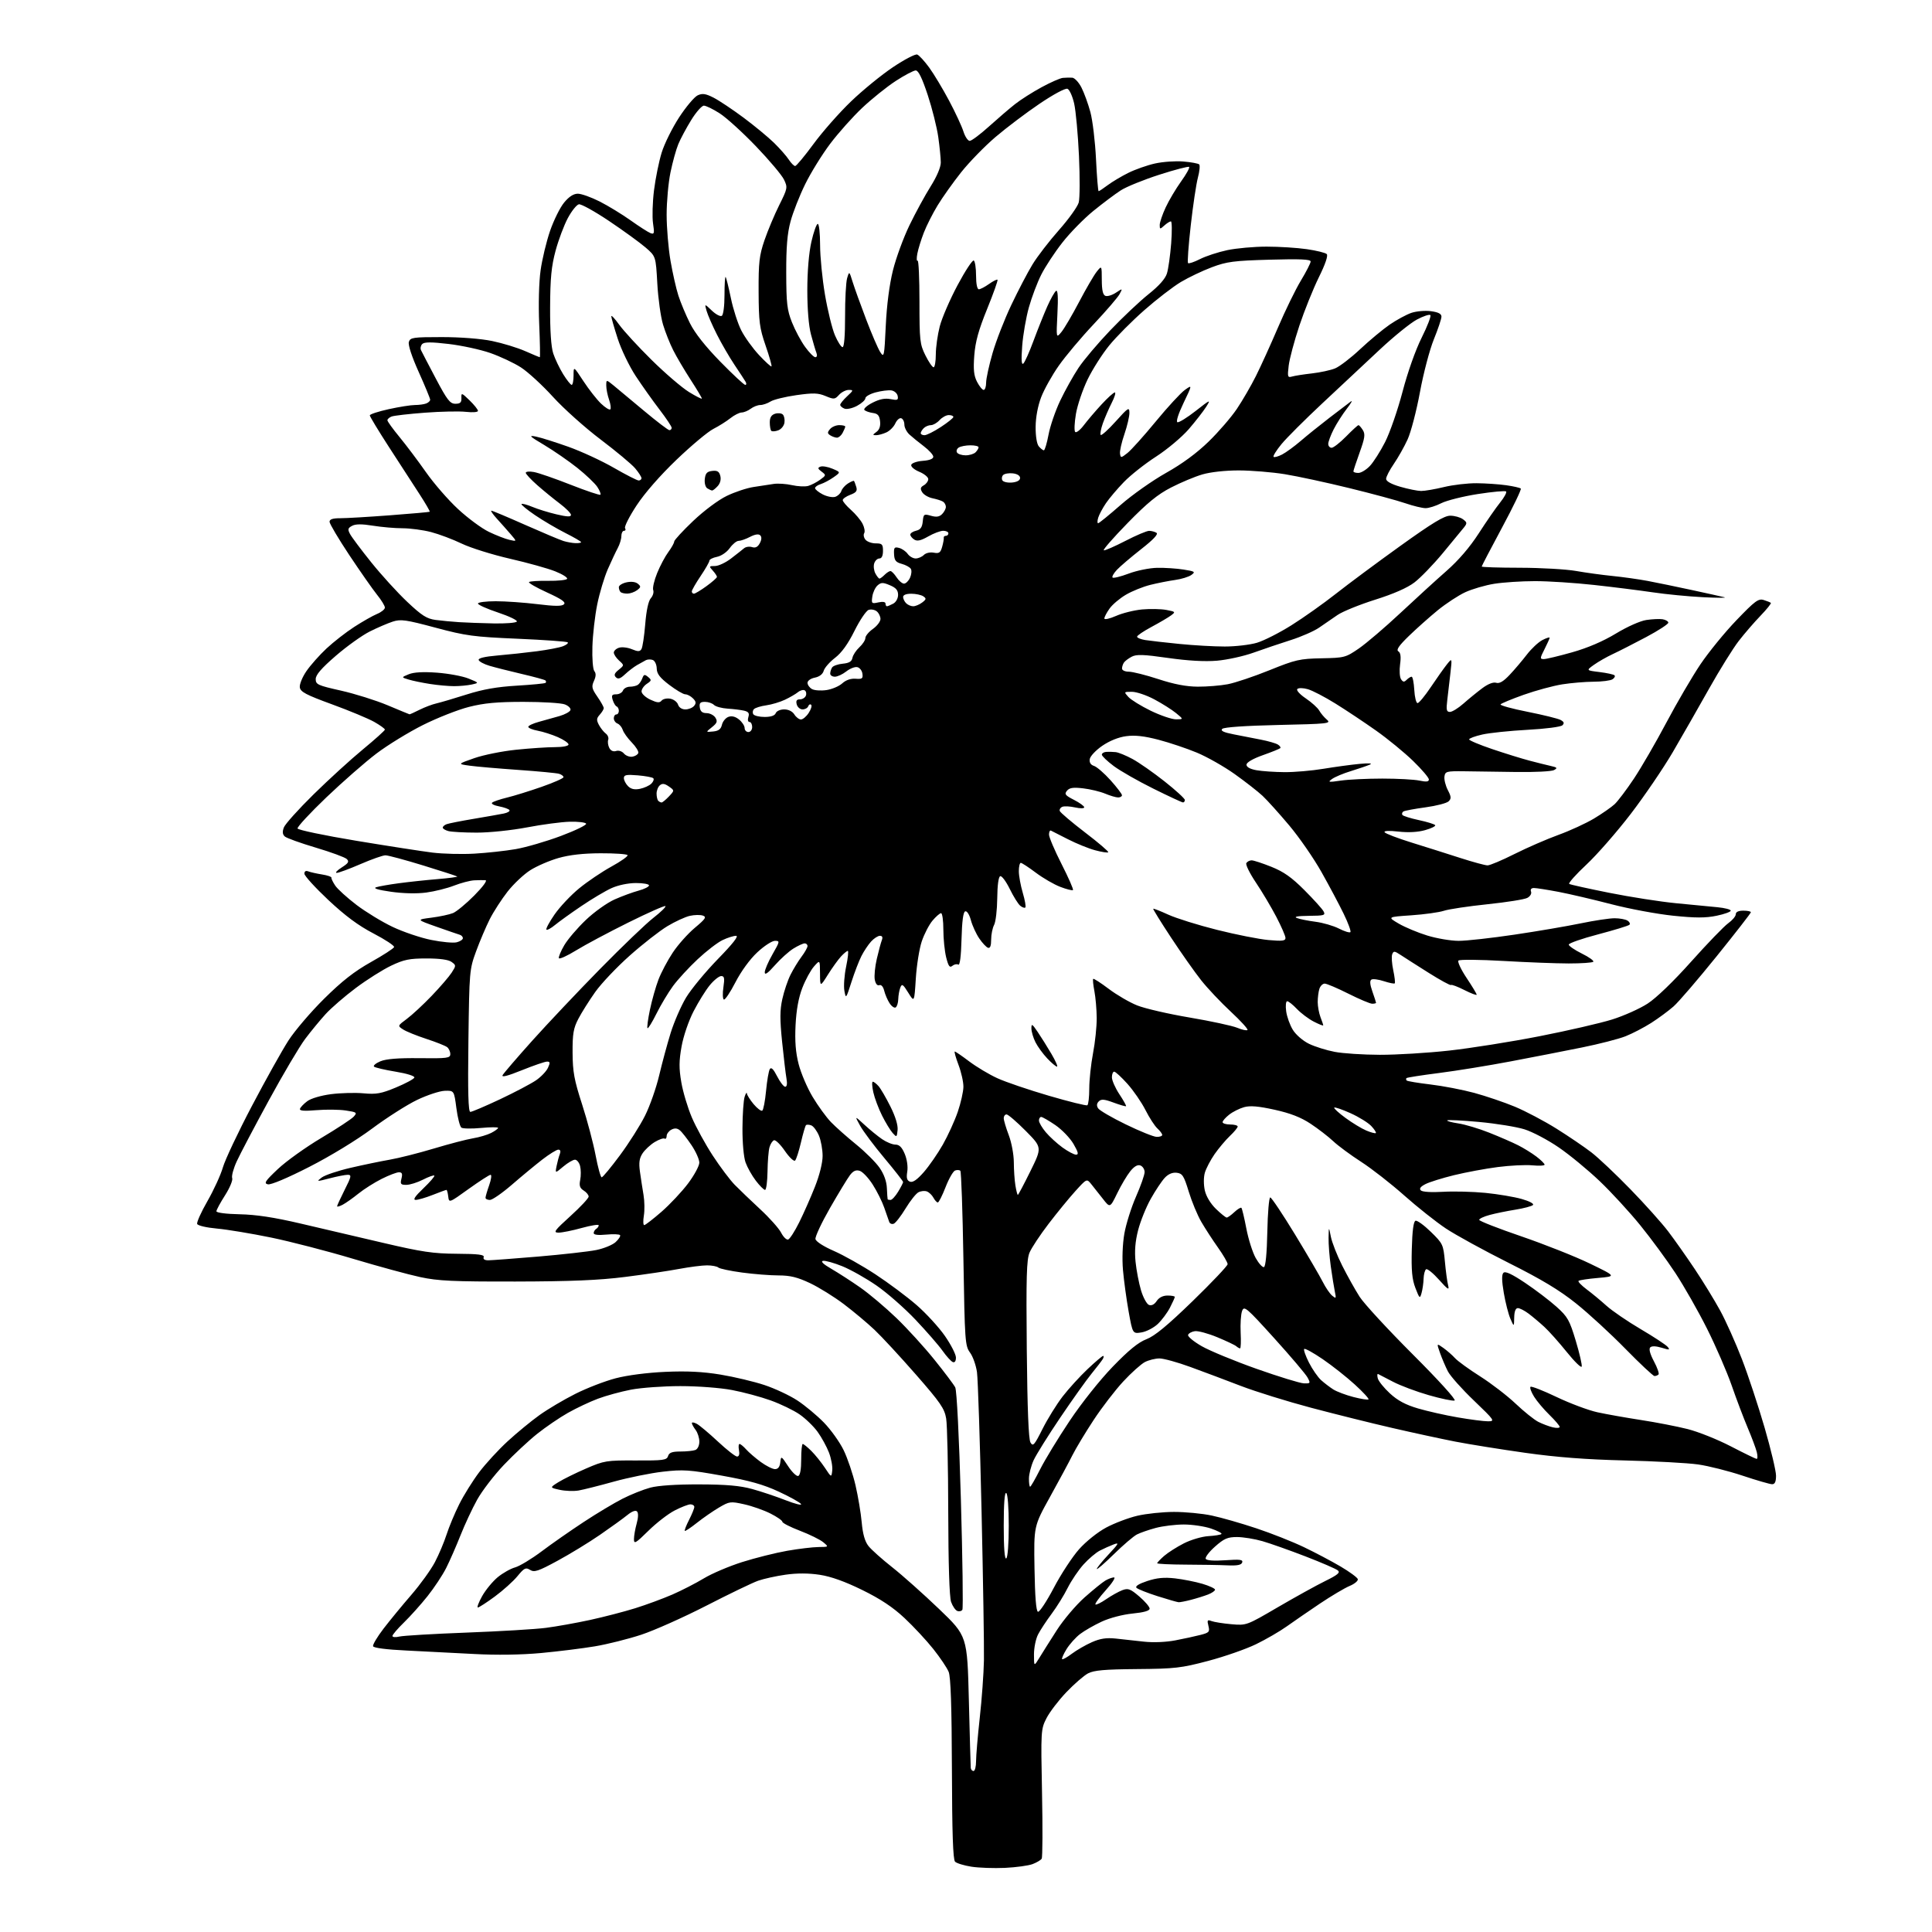 <?xml version="1.0" encoding="UTF-8" standalone="no"?>
<svg 
  version="1.1" 
  xmlns="http://www.w3.org/2000/svg" 
  xmlns:xlink="http://www.w3.org/1999/xlink" 
  xmlns:svg="http://www.w3.org/2000/svg"
  xmlns:rdf="http://www.w3.org/1999/02/22-rdf-syntax-ns#"
  xmlns:cc="http://creativecommons.org/ns#"
  xmlns:dc="http://purl.org/dc/elements/1.1/"
  viewBox="0 0 768 768"
  width="768"
  height="768"
>
<style>svg {background-color: white; }</style>"
<path stroke="none" fill="black" fill-rule="evenodd" d="M399.51,742.51C395.11,742.71 389.09,742.50 386.15,742.04C383.20,741.57 380.28,740.68 379.65,740.05C378.83,739.23 378.47,728.58 378.40,703.20C378.32,678.36 377.93,666.62 377.11,664.60C376.47,663.01 373.71,658.91 370.99,655.49C368.27,652.07 363.11,646.53 359.53,643.18C354.93,638.88 350.02,635.61 342.76,632.05C335.85,628.66 330.32,626.68 325.83,626.00C321.42,625.33 316.82,625.32 312.30,625.96C308.54,626.49 303.61,627.58 301.35,628.37C299.10,629.17 289.85,633.62 280.81,638.27C271.76,642.91 260.11,648.11 254.93,649.82C249.74,651.53 241.45,653.61 236.50,654.44C231.55,655.27 221.88,656.47 215.00,657.11C207.07,657.83 197.38,657.97 188.50,657.49C180.80,657.07 168.69,656.45 161.58,656.11C153.61,655.73 148.52,655.08 148.30,654.40C148.10,653.80 149.98,650.65 152.47,647.40C154.96,644.16 159.92,638.12 163.49,634.00C167.06,629.88 171.28,624.02 172.87,621.00C174.46,617.98 176.55,613.02 177.52,610.00C178.49,606.98 180.74,601.57 182.53,598.00C184.31,594.42 187.88,588.70 190.45,585.28C193.01,581.87 198.13,576.30 201.81,572.92C205.49,569.54 211.20,564.84 214.50,562.49C217.80,560.13 224.20,556.34 228.73,554.07C233.25,551.79 240.45,549.01 244.73,547.89C249.39,546.67 257.30,545.65 264.50,545.33C273.07,544.95 279.33,545.26 286.40,546.42C291.85,547.32 299.72,549.19 303.90,550.58C308.08,551.97 313.98,554.74 317.00,556.73C320.02,558.72 324.75,562.65 327.50,565.47C330.25,568.29 333.78,573.22 335.35,576.44C336.91,579.65 339.04,585.93 340.07,590.39C341.11,594.85 342.22,601.52 342.55,605.21C342.96,609.80 343.81,612.76 345.22,614.56C346.36,616.01 350.61,619.81 354.66,623.00C358.71,626.19 367.08,633.65 373.26,639.57C384.50,650.34 384.50,650.34 385.14,675.92C385.49,689.99 385.83,702.06 385.89,702.75C385.95,703.44 386.45,704.00 387.00,704.00C387.55,704.00 388.00,702.24 388.00,700.10C388.00,697.95 388.66,690.19 389.47,682.85C390.29,675.51 391.03,665.23 391.13,660.00C391.23,654.77 390.80,628.00 390.18,600.50C389.56,573.00 388.74,548.25 388.37,545.50C387.99,542.75 386.75,539.24 385.61,537.69C383.64,535.02 383.51,533.25 382.97,500.48C382.66,481.55 382.11,465.78 381.75,465.41C381.38,465.05 380.44,465.00 379.65,465.30C378.87,465.61 377.16,468.59 375.87,471.93C374.57,475.27 373.19,478.00 372.79,478.00C372.39,478.00 371.62,477.15 371.06,476.12C370.51,475.08 369.34,473.96 368.46,473.62C367.58,473.28 366.05,473.44 365.08,473.96C364.10,474.48 361.80,477.39 359.96,480.42C358.12,483.45 356.01,486.17 355.27,486.45C354.53,486.73 353.72,486.41 353.48,485.73C353.23,485.05 352.34,482.49 351.49,480.04C350.64,477.59 348.57,473.45 346.89,470.84C345.22,468.22 342.91,465.79 341.77,465.43C340.26,464.95 339.19,465.42 337.88,467.13C336.89,468.43 333.32,474.31 329.95,480.18C326.58,486.06 323.98,491.62 324.16,492.55C324.36,493.54 327.39,495.49 331.50,497.28C335.35,498.96 342.77,503.14 348.00,506.57C353.23,510.01 360.59,515.50 364.36,518.78C368.13,522.06 373.20,527.58 375.61,531.05C378.02,534.52 380.00,538.39 380.00,539.65C380.00,541.08 379.53,541.75 378.75,541.44C378.06,541.16 376.23,539.15 374.68,536.96C373.13,534.77 368.30,529.23 363.96,524.64C359.61,520.04 352.65,513.93 348.49,511.06C344.33,508.18 338.20,504.72 334.86,503.36C331.52,502.01 328.05,501.04 327.15,501.21C326.11,501.41 327.32,502.57 330.51,504.40C333.25,505.99 338.43,509.33 342.00,511.83C345.57,514.33 352.03,519.78 356.35,523.94C360.67,528.10 367.46,535.55 371.44,540.50C375.43,545.45 379.15,550.40 379.72,551.50C380.33,552.67 381.26,571.14 381.97,596.20C382.64,619.68 382.90,639.35 382.56,639.90C382.22,640.46 381.31,640.67 380.54,640.38C379.77,640.08 378.66,638.46 378.07,636.77C377.40,634.85 376.98,621.52 376.94,601.10C376.91,583.17 376.54,566.43 376.12,563.90C375.46,559.91 373.85,557.57 364.08,546.40C357.87,539.30 350.48,531.31 347.65,528.64C344.82,525.96 339.35,521.38 335.50,518.46C331.65,515.54 325.57,511.76 322.00,510.07C316.99,507.71 314.12,507.00 309.50,507.00C306.20,507.00 299.68,506.49 295.00,505.86C290.32,505.23 286.07,504.33 285.55,503.86C285.03,503.39 283.00,503.00 281.05,503.00C279.10,503.00 274.12,503.64 270.00,504.41C265.88,505.19 256.20,506.63 248.50,507.60C238.06,508.92 227.01,509.38 205.00,509.43C180.16,509.47 174.17,509.20 167.07,507.67C162.43,506.68 150.36,503.39 140.25,500.36C130.14,497.33 115.53,493.55 107.78,491.95C100.03,490.36 90.34,488.75 86.26,488.38C82.07,488.00 78.63,487.20 78.38,486.54C78.13,485.89 79.97,481.79 82.48,477.43C84.98,473.07 87.75,467.02 88.62,464.00C89.50,460.98 94.68,450.00 100.15,439.61C105.61,429.22 112.15,417.52 114.67,413.61C117.19,409.70 123.58,402.22 128.88,396.98C135.94,389.99 140.87,386.14 147.42,382.46C152.33,379.71 156.49,377.02 156.66,376.48C156.83,375.94 153.16,373.51 148.49,371.08C142.44,367.93 137.29,364.11 130.50,357.75C125.28,352.84 121.00,348.14 121.00,347.31C121.00,346.33 121.57,346.00 122.59,346.40C123.46,346.73 125.92,347.28 128.05,347.62C130.18,347.96 131.84,348.53 131.74,348.87C131.64,349.22 132.32,350.64 133.25,352.03C134.18,353.43 138.00,356.88 141.72,359.72C145.45,362.55 151.91,366.48 156.08,368.46C160.25,370.44 167.12,372.77 171.36,373.63C175.60,374.49 180.17,374.92 181.53,374.58C182.89,374.24 184.00,373.51 184.00,372.95C184.00,372.39 183.44,371.77 182.75,371.58C182.06,371.38 177.90,369.94 173.50,368.39C165.50,365.56 165.50,365.56 171.50,364.79C174.80,364.37 178.66,363.54 180.08,362.96C181.50,362.37 185.31,359.22 188.55,355.95C192.01,352.45 193.83,349.96 192.97,349.89C192.16,349.84 190.15,349.86 188.50,349.94C186.85,350.03 183.25,350.97 180.50,352.04C177.75,353.12 172.77,354.36 169.44,354.80C165.71,355.30 160.32,355.18 155.44,354.49C150.32,353.76 148.21,353.13 149.50,352.70C150.60,352.34 154.65,351.62 158.50,351.11C162.35,350.59 169.24,349.85 173.81,349.47C178.38,349.09 181.96,348.62 181.76,348.43C181.57,348.24 175.49,346.26 168.25,344.04C161.02,341.82 154.25,340.00 153.22,340.00C152.19,340.00 147.72,341.58 143.28,343.50C138.83,345.43 134.59,346.99 133.85,346.98C133.11,346.97 133.99,346.01 135.82,344.84C138.54,343.10 138.90,342.49 137.82,341.46C137.09,340.77 131.55,338.74 125.50,336.94C119.45,335.14 113.92,333.15 113.21,332.51C112.30,331.69 112.19,330.63 112.84,328.92C113.35,327.58 118.65,321.68 124.63,315.80C130.61,309.92 139.44,301.86 144.25,297.90C149.06,293.93 153.00,290.39 153.00,290.03C153.00,289.66 151.09,288.29 148.75,286.96C146.41,285.64 138.88,282.50 132.00,279.99C121.64,276.20 119.45,275.05 119.18,273.24C119.01,272.03 120.18,269.15 121.81,266.78C123.43,264.42 127.03,260.37 129.81,257.77C132.60,255.17 137.56,251.30 140.85,249.18C144.13,247.06 148.21,244.74 149.91,244.04C151.61,243.33 153.00,242.20 153.00,241.52C153.00,240.83 151.59,238.53 149.86,236.39C148.14,234.25 143.19,227.17 138.86,220.67C134.54,214.16 131.00,208.19 131.00,207.42C131.00,206.42 132.25,206.00 135.25,206.00C137.59,206.01 146.47,205.48 155.00,204.84C163.53,204.20 170.64,203.56 170.82,203.43C171.00,203.30 169.15,200.11 166.71,196.35C164.27,192.58 158.83,184.20 154.63,177.72C150.44,171.24 147.00,165.57 147.00,165.12C147.00,164.67 150.39,163.56 154.53,162.65C158.67,161.74 163.36,161.00 164.95,161.00C166.54,161.00 168.55,160.73 169.42,160.39C170.29,160.06 171.00,159.39 171.00,158.90C171.00,158.41 168.96,153.47 166.46,147.91C163.67,141.71 162.16,137.08 162.53,135.91C163.08,134.16 164.21,134.00 175.61,134.00C183.03,134.00 191.15,134.63 195.66,135.56C199.83,136.43 205.71,138.23 208.74,139.56C211.77,140.90 214.40,142.00 214.58,142.00C214.76,142.00 214.65,136.04 214.34,128.75C214.01,121.02 214.23,112.17 214.89,107.50C215.50,103.10 217.20,96.03 218.66,91.78C220.13,87.54 222.63,82.47 224.24,80.53C226.18,78.17 227.99,77.00 229.70,77.00C231.10,77.00 235.01,78.40 238.38,80.10C241.74,81.81 247.29,85.19 250.69,87.61C254.10,90.04 257.65,92.31 258.58,92.67C260.08,93.24 260.20,92.79 259.59,88.78C259.22,86.28 259.39,80.37 259.98,75.64C260.57,70.92 261.94,64.17 263.03,60.65C264.11,57.13 267.25,50.81 269.99,46.61C272.74,42.41 276.05,38.48 277.35,37.89C279.23,37.03 280.51,37.22 283.67,38.83C285.84,39.94 291.19,43.51 295.56,46.76C299.93,50.02 305.38,54.52 307.68,56.77C309.99,59.03 312.63,62.03 313.55,63.44C314.47,64.85 315.62,66.00 316.09,66.00C316.56,66.00 319.85,62.04 323.40,57.21C326.95,52.37 333.65,44.77 338.29,40.32C342.93,35.86 350.44,29.73 354.99,26.69C359.53,23.65 363.86,21.39 364.61,21.68C365.37,21.97 367.51,24.30 369.37,26.85C371.23,29.41 374.79,35.33 377.27,40.00C379.76,44.67 382.32,50.19 382.97,52.25C383.62,54.31 384.75,56.00 385.48,56.00C386.20,56.00 389.66,53.41 393.16,50.25C396.67,47.09 401.32,43.09 403.52,41.37C405.71,39.64 410.43,36.64 414.00,34.70C417.57,32.75 421.40,31.07 422.50,30.96C423.60,30.86 425.28,30.82 426.23,30.88C427.18,30.95 428.83,32.71 429.89,34.79C430.96,36.88 432.56,41.27 433.44,44.54C434.33,47.82 435.34,56.24 435.68,63.25C436.02,70.26 436.49,76.00 436.72,76.00C436.95,76.00 438.57,74.93 440.32,73.61C442.07,72.30 445.75,70.10 448.50,68.73C451.25,67.36 456.04,65.68 459.13,64.99C462.23,64.30 467.30,63.94 470.38,64.20C473.47,64.45 476.31,64.98 476.70,65.36C477.08,65.75 476.85,68.12 476.18,70.62C475.51,73.13 474.23,81.68 473.34,89.61C472.44,97.55 471.96,104.29 472.26,104.59C472.56,104.89 474.70,104.17 477.01,103.00C479.32,101.82 484.20,100.22 487.86,99.44C491.51,98.67 498.55,98.04 503.50,98.04C508.45,98.04 515.64,98.49 519.48,99.05C523.32,99.60 526.88,100.48 527.40,101.00C528.00,101.60 526.84,105.02 524.26,110.23C522.02,114.78 518.53,123.45 516.51,129.49C514.50,135.54 512.59,142.68 512.27,145.36C511.74,149.81 511.86,150.18 513.60,149.68C514.64,149.37 518.20,148.81 521.50,148.44C524.80,148.06 528.95,147.17 530.72,146.44C532.50,145.72 537.00,142.27 540.72,138.77C544.45,135.28 549.73,130.89 552.45,129.02C555.17,127.16 559.03,125.07 561.01,124.38C563.01,123.70 566.50,123.39 568.81,123.70C571.77,124.10 573.00,124.74 573.00,125.88C572.99,126.77 571.63,130.84 569.97,134.91C568.31,138.99 565.82,148.43 564.45,155.89C563.07,163.35 560.86,171.81 559.54,174.69C558.22,177.58 555.76,181.94 554.07,184.40C552.38,186.85 551.00,189.53 551.00,190.36C551.00,191.32 553.03,192.45 556.65,193.50C559.76,194.40 563.47,195.15 564.90,195.17C566.33,195.18 570.42,194.48 574.00,193.61C577.58,192.74 583.42,192.06 587.00,192.09C590.58,192.12 595.86,192.48 598.74,192.89C601.62,193.30 604.23,193.89 604.54,194.21C604.86,194.52 601.49,201.53 597.06,209.77C592.63,218.02 589.00,224.97 589.00,225.21C589.00,225.46 595.86,225.68 604.25,225.69C612.64,225.71 622.65,226.29 626.50,226.97C630.35,227.65 636.88,228.55 641.00,228.96C645.12,229.37 651.42,230.26 655.00,230.93C658.58,231.61 666.45,233.23 672.50,234.54C678.55,235.85 684.40,237.14 685.50,237.42C686.60,237.70 682.78,237.69 677.01,237.40C671.24,237.11 662.24,236.24 657.01,235.46C651.78,234.69 641.27,233.36 633.65,232.53C626.04,231.69 615.46,231.00 610.15,231.01C604.84,231.01 597.58,231.49 594.00,232.06C590.42,232.63 585.25,234.14 582.50,235.40C579.75,236.67 574.81,239.91 571.51,242.60C568.22,245.30 563.06,249.89 560.05,252.81C556.09,256.65 554.93,258.34 555.87,258.92C556.77,259.48 556.98,261.04 556.55,264.11C556.22,266.52 556.39,269.17 556.93,269.99C557.72,271.18 558.17,271.23 559.16,270.24C559.84,269.56 560.74,269.00 561.15,269.00C561.56,269.00 562.03,271.36 562.20,274.25C562.36,277.14 562.95,279.50 563.50,279.50C564.05,279.50 566.42,276.64 568.76,273.15C571.10,269.66 573.97,265.61 575.13,264.15C577.25,261.50 577.25,261.50 576.57,267.50C576.20,270.80 575.64,275.64 575.32,278.25C574.84,282.21 575.01,283.00 576.37,283.00C577.26,283.00 579.68,281.51 581.75,279.68C583.81,277.85 587.17,275.12 589.20,273.60C591.51,271.87 593.60,271.06 594.75,271.42C596.04,271.83 597.65,270.88 600.12,268.25C602.07,266.19 605.13,262.57 606.94,260.22C608.74,257.87 611.52,255.27 613.11,254.44C614.70,253.62 616.00,253.20 616.00,253.51C616.00,253.83 615.09,255.86 613.98,258.04C612.12,261.68 612.10,262.00 613.69,262.00C614.64,262.00 619.71,260.78 624.96,259.30C631.14,257.55 637.26,254.93 642.34,251.85C646.78,249.15 652.01,246.82 654.43,246.46C656.77,246.11 659.68,245.97 660.88,246.16C662.09,246.35 663.13,246.95 663.19,247.50C663.25,248.05 659.29,250.63 654.40,253.23C649.50,255.83 643.54,258.88 641.14,259.99C638.73,261.11 635.36,263.03 633.64,264.26C630.50,266.50 630.50,266.50 635.82,267.15C638.74,267.51 641.43,268.09 641.79,268.45C642.15,268.81 641.78,269.53 640.97,270.04C640.16,270.55 636.80,270.98 633.50,270.99C630.20,271.00 624.58,271.48 621.00,272.04C617.42,272.61 610.55,274.47 605.72,276.18C600.89,277.90 596.74,279.62 596.49,280.01C596.25,280.41 601.10,281.74 607.27,282.96C613.45,284.19 619.34,285.65 620.36,286.19C621.73,286.93 621.92,287.48 621.09,288.31C620.46,288.94 614.38,289.73 607.24,290.11C600.23,290.49 592.14,291.33 589.25,291.98C586.36,292.63 584.00,293.51 584.00,293.92C584.00,294.33 588.16,296.08 593.25,297.80C598.34,299.52 604.98,301.58 608.00,302.37C611.02,303.17 614.84,304.12 616.49,304.49C619.03,305.06 619.22,305.30 617.75,306.12C616.81,306.65 610.06,306.99 602.77,306.88C595.47,306.77 586.12,306.64 582.00,306.59C575.02,306.51 574.48,306.65 574.19,308.68C574.02,309.88 574.62,312.30 575.53,314.06C576.91,316.72 576.96,317.46 575.84,318.55C575.10,319.27 570.97,320.34 566.65,320.93C562.33,321.52 558.38,322.26 557.88,322.57C557.38,322.88 557.19,323.49 557.45,323.93C557.72,324.36 560.67,325.29 564.00,326.00C567.33,326.71 570.26,327.62 570.51,328.02C570.76,328.42 568.95,329.31 566.48,330.00C563.61,330.81 559.82,331.01 555.91,330.57C552.12,330.14 550.03,330.24 550.40,330.83C550.72,331.36 555.60,333.22 561.24,334.97C566.88,336.72 575.58,339.47 580.56,341.08C585.54,342.68 590.39,344.00 591.33,344.00C592.27,344.00 597.11,341.96 602.08,339.46C607.06,336.96 614.88,333.56 619.48,331.89C624.07,330.23 630.45,327.29 633.66,325.37C636.87,323.44 640.55,320.88 641.84,319.68C643.13,318.48 646.59,313.90 649.52,309.50C652.45,305.10 658.26,295.07 662.42,287.22C666.59,279.36 672.66,268.97 675.92,264.12C679.18,259.28 685.63,251.36 690.27,246.54C697.62,238.88 698.99,237.86 701.10,238.51C702.42,238.92 703.70,239.43 703.94,239.65C704.18,239.87 702.33,242.17 699.83,244.77C697.32,247.37 693.43,251.88 691.17,254.80C688.91,257.71 683.60,266.26 679.36,273.80C675.13,281.33 668.64,292.68 664.95,299.00C661.25,305.32 653.75,316.35 648.27,323.51C642.78,330.67 634.85,339.75 630.63,343.69C626.41,347.63 623.34,351.09 623.80,351.38C624.27,351.67 631.46,353.26 639.78,354.92C648.10,356.58 659.99,358.44 666.20,359.04C672.42,359.65 679.86,360.37 682.75,360.64C685.64,360.92 688.00,361.53 688.00,362.00C688.00,362.47 685.46,363.39 682.35,364.03C678.00,364.93 674.00,364.93 665.10,364.01C658.72,363.35 647.65,361.29 640.50,359.43C633.35,357.57 623.90,355.36 619.50,354.52C615.10,353.69 610.73,353.00 609.78,353.00C608.71,353.00 608.27,353.53 608.61,354.42C608.92,355.23 608.28,356.32 607.12,356.93C606.01,357.53 598.89,358.66 591.30,359.45C583.71,360.24 575.92,361.41 574.00,362.04C572.08,362.68 566.23,363.49 561.00,363.85C551.50,364.50 551.50,364.50 556.00,367.14C558.48,368.59 563.58,370.73 567.36,371.89C571.13,373.05 576.75,374.00 579.86,374.00C582.96,374.00 592.92,372.89 602.00,371.54C611.08,370.20 622.94,368.17 628.36,367.05C633.78,365.92 639.86,365.01 641.86,365.02C643.86,365.02 646.16,365.45 646.97,365.96C647.78,366.47 648.12,367.22 647.72,367.61C647.33,368.01 641.73,369.72 635.28,371.42C628.83,373.11 623.58,374.95 623.60,375.50C623.63,376.05 625.99,377.66 628.84,379.07C631.70,380.48 633.72,381.94 633.35,382.32C632.97,382.69 628.58,382.99 623.58,382.99C618.59,382.98 606.87,382.53 597.55,381.99C588.22,381.45 580.22,381.38 579.76,381.84C579.31,382.29 580.75,385.39 582.97,388.71C585.18,392.03 587.00,395.04 587.00,395.39C587.00,395.75 584.80,394.92 582.12,393.56C579.44,392.20 577.04,391.30 576.78,391.55C576.53,391.80 572.54,389.63 567.91,386.71C563.29,383.80 558.27,380.60 556.76,379.60C554.33,377.99 553.95,377.96 553.42,379.35C553.09,380.21 553.28,383.06 553.84,385.69C554.40,388.32 554.67,390.67 554.43,390.90C554.20,391.13 552.26,390.74 550.11,390.04C547.97,389.33 545.74,389.04 545.16,389.40C544.44,389.84 544.57,391.36 545.55,394.15C546.35,396.41 547.00,398.42 547.00,398.63C547.00,398.83 546.32,399.00 545.48,399.00C544.64,399.00 540.38,397.20 536.00,395.00C531.62,392.80 527.39,391.00 526.59,391.00C525.79,391.00 524.83,391.95 524.47,393.10C524.10,394.26 523.81,396.62 523.81,398.35C523.82,400.08 524.32,402.77 524.91,404.32C525.51,405.86 526.00,407.34 526.00,407.59C526.00,407.84 524.31,407.17 522.25,406.11C520.19,405.05 517.18,402.79 515.56,401.09C513.95,399.39 512.20,398.00 511.68,398.00C511.16,398.00 510.97,399.77 511.27,401.97C511.56,404.16 512.76,407.50 513.94,409.40C515.15,411.35 517.94,413.76 520.35,414.93C522.71,416.07 527.30,417.51 530.57,418.13C533.83,418.76 541.90,419.28 548.50,419.30C555.10,419.32 567.48,418.57 576.00,417.63C584.52,416.69 600.73,414.12 612.00,411.91C623.27,409.70 636.28,406.70 640.89,405.25C645.51,403.80 651.83,400.97 654.95,398.95C658.39,396.73 665.22,390.15 672.31,382.21C678.74,375.02 685.35,368.17 687.00,367.00C688.65,365.82 690.00,364.22 690.00,363.43C690.00,362.51 691.06,362.00 693.00,362.00C694.65,362.00 696.00,362.28 696.00,362.63C696.00,362.98 689.89,370.84 682.43,380.09C674.96,389.35 667.23,398.35 665.24,400.09C663.26,401.83 659.28,404.77 656.39,406.62C653.50,408.46 648.89,410.86 646.15,411.94C643.42,413.02 635.62,415.02 628.84,416.39C622.05,417.77 609.30,420.25 600.50,421.92C591.70,423.59 578.88,425.67 572.02,426.54C565.16,427.41 559.34,428.32 559.10,428.56C558.86,428.80 558.90,429.23 559.18,429.52C559.47,429.80 563.71,430.51 568.60,431.09C573.50,431.67 581.33,433.17 586.00,434.43C590.67,435.70 597.98,438.18 602.24,439.95C606.49,441.73 613.92,445.65 618.74,448.67C623.56,451.69 629.79,455.92 632.59,458.08C635.39,460.23 642.38,466.83 648.12,472.75C653.87,478.66 660.62,486.20 663.13,489.50C665.64,492.80 670.40,499.55 673.71,504.50C677.02,509.45 681.56,516.88 683.81,521.00C686.06,525.12 689.93,533.78 692.43,540.24C694.92,546.69 698.99,559.00 701.48,567.59C703.97,576.17 706.00,584.73 706.00,586.60C706.00,589.01 705.55,590.00 704.45,590.00C703.59,590.00 698.30,588.47 692.70,586.60C687.09,584.73 679.12,582.72 675.00,582.14C670.88,581.55 657.74,580.84 645.81,580.55C630.50,580.18 618.88,579.29 606.31,577.52C596.51,576.13 584.00,574.13 578.50,573.06C573.00,571.99 561.73,569.55 553.45,567.64C545.18,565.74 530.66,562.12 521.19,559.61C511.73,557.10 499.15,553.19 493.24,550.92C487.33,548.65 478.32,545.26 473.21,543.40C468.10,541.53 462.56,540.00 460.91,540.00C459.25,540.00 456.65,540.65 455.11,541.44C453.58,542.24 449.69,545.72 446.48,549.19C443.27,552.66 437.97,559.55 434.72,564.50C431.46,569.45 427.67,575.75 426.29,578.50C424.92,581.25 420.90,588.71 417.37,595.09C410.95,606.68 410.95,606.68 411.23,623.51C411.41,634.66 411.87,640.46 412.60,640.70C413.21,640.90 416.05,636.61 418.91,631.17C421.77,625.72 426.30,618.82 428.97,615.82C431.75,612.71 436.37,609.01 439.76,607.21C443.02,605.47 448.57,603.37 452.09,602.54C455.62,601.71 462.18,601.02 466.68,601.01C471.19,601.01 477.94,601.65 481.68,602.45C485.43,603.24 493.39,605.52 499.36,607.51C505.33,609.49 513.88,612.88 518.36,615.03C522.84,617.17 529.39,620.64 532.92,622.72C536.45,624.80 539.52,627.05 539.74,627.71C539.96,628.37 538.51,629.60 536.52,630.43C534.53,631.26 529.21,634.42 524.70,637.44C520.19,640.47 514.25,644.56 511.50,646.52C508.75,648.49 503.24,651.68 499.25,653.62C495.27,655.55 486.72,658.53 480.25,660.24C469.55,663.07 467.02,663.36 452.00,663.48C439.05,663.59 434.86,663.96 432.50,665.20C430.85,666.08 426.97,669.45 423.88,672.69C420.78,675.94 417.23,680.59 415.99,683.03C413.77,687.37 413.73,687.97 414.22,712.65C414.50,726.50 414.44,738.29 414.09,738.85C413.74,739.41 412.12,740.38 410.49,741.00C408.86,741.62 403.92,742.30 399.51,742.51zM413.17,659.00C414.34,657.08 417.46,652.12 420.11,648.00C422.76,643.88 427.72,638.02 431.13,635.00C434.54,631.98 438.27,628.95 439.42,628.29C440.56,627.62 442.10,627.05 442.84,627.04C443.58,627.02 442.11,629.31 439.56,632.14C437.02,634.97 435.17,637.51 435.45,637.79C435.73,638.07 437.66,637.13 439.73,635.70C441.80,634.28 444.69,632.67 446.15,632.12C448.45,631.26 449.32,631.58 452.90,634.64C455.15,636.57 457.00,638.74 457.00,639.45C457.00,640.31 454.75,640.96 450.21,641.41C446.33,641.79 441.08,643.16 437.97,644.61C434.97,646.00 431.09,648.22 429.35,649.55C427.61,650.87 425.20,653.57 423.98,655.53C422.77,657.50 421.97,659.30 422.21,659.54C422.45,659.78 424.19,658.81 426.07,657.39C427.96,655.97 431.52,653.91 434.00,652.81C437.33,651.34 439.79,650.96 443.50,651.35C446.25,651.64 451.30,652.20 454.72,652.58C458.45,652.99 463.45,652.79 467.22,652.07C470.67,651.41 475.19,650.43 477.26,649.89C480.67,649.01 480.96,648.68 480.36,646.29C479.79,644.02 479.95,643.77 481.59,644.40C482.63,644.79 486.18,645.36 489.49,645.65C495.50,646.17 495.51,646.17 508.00,638.87C514.88,634.86 523.35,630.17 526.82,628.47C531.77,626.04 532.86,625.12 531.81,624.26C531.08,623.65 525.31,621.15 518.99,618.71C512.67,616.27 504.96,613.54 501.85,612.64C498.74,611.74 494.18,611.00 491.72,611.00C487.97,611.00 486.57,611.61 482.96,614.82C480.59,616.92 478.95,619.11 479.31,619.68C479.71,620.34 482.64,620.54 487.11,620.22C492.94,619.81 494.18,619.97 493.79,621.11C493.45,622.11 491.81,622.43 487.91,622.25C484.93,622.11 477.44,621.98 471.25,621.96C465.06,621.93 460.00,621.69 460.00,621.41C460.00,621.13 461.24,619.83 462.75,618.51C464.26,617.19 467.80,614.94 470.60,613.51C473.41,612.08 477.79,610.79 480.34,610.64C482.89,610.49 485.23,610.11 485.54,609.79C485.85,609.48 483.98,608.50 481.38,607.61C478.77,606.73 473.91,606.01 470.57,606.01C467.23,606.02 462.23,606.63 459.45,607.37C456.68,608.11 453.30,609.28 451.95,609.97C450.60,610.66 446.46,614.20 442.75,617.84C439.04,621.47 436.00,624.10 436.00,623.68C436.00,623.26 438.10,620.66 440.68,617.91C444.76,613.55 445.01,613.05 442.67,613.94C441.19,614.50 438.72,615.61 437.17,616.41C435.62,617.21 432.71,619.68 430.71,621.90C428.71,624.12 425.88,628.31 424.42,631.21C422.97,634.12 420.10,638.75 418.04,641.51C415.99,644.26 413.56,647.95 412.65,649.71C411.74,651.46 411.01,655.06 411.02,657.70C411.03,662.50 411.03,662.50 413.17,659.00zM158.75,650.56C160.26,650.19 172.30,649.48 185.50,648.98C198.70,648.48 212.88,647.64 217.00,647.10C221.12,646.57 229.00,645.16 234.50,643.97C240.00,642.77 248.10,640.67 252.50,639.30C256.90,637.93 263.55,635.47 267.29,633.85C271.02,632.22 276.64,629.33 279.79,627.43C282.93,625.52 289.77,622.61 295.00,620.95C300.23,619.30 308.27,617.28 312.88,616.47C317.49,615.66 323.12,614.99 325.38,614.97C329.50,614.93 329.50,614.93 327.24,613.05C326.00,612.02 321.84,609.97 317.99,608.50C314.15,607.03 311.00,605.42 311.00,604.93C311.00,604.44 308.86,602.95 306.25,601.64C303.64,600.32 298.95,598.67 295.83,597.98C290.41,596.77 289.96,596.83 285.83,599.26C283.45,600.66 279.49,603.40 277.03,605.35C274.58,607.30 272.41,608.74 272.21,608.55C272.02,608.35 272.79,606.37 273.93,604.14C275.07,601.91 276.00,599.61 276.00,599.04C276.00,598.47 275.31,598.00 274.47,598.00C273.62,598.00 270.81,599.09 268.22,600.42C265.62,601.75 260.91,605.39 257.75,608.51C252.68,613.50 252.00,613.89 252.01,611.84C252.01,610.55 252.49,607.76 253.09,605.63C253.75,603.23 253.81,601.41 253.22,600.82C252.64,600.24 251.19,600.78 249.39,602.25C247.80,603.55 242.90,607.09 238.50,610.12C234.10,613.15 226.49,617.80 221.59,620.45C213.93,624.60 212.40,625.11 210.72,624.06C209.00,622.98 208.39,623.28 205.69,626.56C204.00,628.61 199.96,632.24 196.70,634.64C193.44,637.04 190.41,639.00 189.96,639.00C189.51,639.00 190.27,636.98 191.65,634.50C193.04,632.03 195.82,628.65 197.83,626.98C199.85,625.32 202.97,623.55 204.77,623.06C206.56,622.56 211.29,619.71 215.27,616.72C219.25,613.72 226.78,608.47 232.00,605.04C237.22,601.60 244.20,597.42 247.50,595.75C250.80,594.07 255.75,592.10 258.50,591.36C261.64,590.52 268.90,590.04 278.00,590.07C288.74,590.10 294.19,590.58 299.00,591.91C302.57,592.89 308.57,594.90 312.32,596.37C316.07,597.83 318.82,598.52 318.43,597.89C318.04,597.26 314.07,595.04 309.61,592.97C303.47,590.12 297.98,588.57 287.00,586.60C273.99,584.26 271.58,584.10 263.50,585.02C258.55,585.59 249.78,587.37 244.00,588.97C238.22,590.58 231.93,592.16 230.00,592.50C228.07,592.83 224.70,592.71 222.50,592.23C218.50,591.35 218.50,591.35 222.00,589.17C223.93,587.98 228.88,585.53 233.00,583.75C240.15,580.65 241.07,580.50 252.74,580.56C263.71,580.61 265.05,580.43 265.56,578.81C266.00,577.43 267.17,577.00 270.49,577.00C272.88,577.00 275.55,576.73 276.42,576.39C277.32,576.05 278.00,574.63 278.00,573.08C278.00,571.60 277.34,569.51 276.53,568.44C275.72,567.37 275.05,566.15 275.03,565.71C275.01,565.28 275.90,565.41 277.00,566.00C278.10,566.59 281.87,569.76 285.38,573.04C288.89,576.32 292.31,579.00 292.99,579.00C293.78,579.00 294.06,578.08 293.76,576.50C293.49,575.12 293.60,574.00 293.98,574.00C294.37,574.00 295.55,574.97 296.60,576.15C297.64,577.33 300.26,579.58 302.40,581.15C304.55,582.72 307.10,584.00 308.08,584.00C309.28,584.00 309.97,583.11 310.18,581.31C310.49,578.66 310.55,578.68 313.31,582.87C314.85,585.21 316.65,586.94 317.31,586.72C318.06,586.46 318.50,584.04 318.49,580.16C318.48,576.77 318.76,574.00 319.10,574.00C319.45,574.00 320.97,575.24 322.50,576.75C324.02,578.26 326.45,581.28 327.89,583.44C330.50,587.39 330.50,587.39 330.83,584.55C331.01,582.99 330.43,579.78 329.53,577.43C328.63,575.08 326.59,571.36 325.00,569.16C323.41,566.97 320.18,563.84 317.81,562.22C315.44,560.59 310.28,558.10 306.35,556.69C302.42,555.27 295.50,553.41 290.99,552.56C286.35,551.68 277.43,551.00 270.48,551.00C263.71,551.00 254.87,551.64 250.84,552.41C246.80,553.19 240.87,554.81 237.66,556.02C234.45,557.22 229.10,559.75 225.77,561.63C222.44,563.51 216.94,567.26 213.55,569.96C210.15,572.67 204.19,578.23 200.30,582.32C196.41,586.41 191.64,592.63 189.69,596.13C187.74,599.63 184.76,606.01 183.06,610.31C181.36,614.60 178.80,620.45 177.36,623.31C175.92,626.16 172.58,631.20 169.95,634.50C167.32,637.80 163.10,642.51 160.58,644.96C158.06,647.41 156.00,649.83 156.00,650.32C156.00,650.82 157.24,650.93 158.75,650.56zM468.50,636.91C467.95,636.87 464.18,635.78 460.13,634.50C456.08,633.21 452.32,631.72 451.79,631.19C451.16,630.56 452.66,629.61 456.02,628.49C459.86,627.22 462.76,626.94 467.09,627.43C470.31,627.80 475.21,628.77 477.98,629.59C480.74,630.41 483.00,631.46 483.00,631.92C483.00,632.38 481.76,633.24 480.25,633.83C478.74,634.41 475.70,635.37 473.50,635.94C471.30,636.52 469.05,636.95 468.50,636.91zM400.00,619.50C400.58,619.14 401.00,613.68 401.00,606.50C401.00,599.32 400.58,593.86 400.00,593.50C399.35,593.10 399.00,597.68 399.00,606.50C399.00,615.32 399.35,619.90 400.00,619.50zM409.49,591.00C409.76,591.00 411.54,587.90 413.45,584.11C415.36,580.31 420.63,571.65 425.17,564.86C429.90,557.77 437.22,548.57 442.32,543.29C448.67,536.72 452.50,533.59 455.72,532.36C459.00,531.11 464.05,526.94 474.12,517.18C481.75,509.77 488.00,503.17 488.00,502.52C488.00,501.86 486.27,498.89 484.16,495.91C482.05,492.94 479.06,488.33 477.52,485.68C475.98,483.02 473.74,477.62 472.54,473.68C470.62,467.39 470.03,466.46 467.77,466.19C466.08,465.99 464.43,466.68 463.02,468.19C461.82,469.46 459.32,473.22 457.46,476.53C455.59,479.85 453.33,485.47 452.42,489.01C451.27,493.48 450.96,497.33 451.40,501.59C451.75,504.97 452.72,510.07 453.57,512.92C454.42,515.77 455.84,518.38 456.73,518.73C457.77,519.13 458.88,518.56 459.80,517.18C460.73,515.78 462.28,515.00 464.12,515.00C465.70,515.00 467.00,515.24 467.00,515.54C467.00,515.84 466.14,517.75 465.09,519.79C464.04,521.83 461.86,524.75 460.25,526.29C458.63,527.82 455.72,529.33 453.78,529.65C450.25,530.22 450.25,530.22 448.65,521.36C447.78,516.49 446.77,509.07 446.40,504.88C446.01,500.33 446.23,494.50 446.95,490.38C447.61,486.60 449.69,479.99 451.57,475.70C453.46,471.41 455.00,467.01 455.00,465.92C455.00,464.83 454.25,463.65 453.34,463.30C452.23,462.87 450.90,463.62 449.31,465.58C448.01,467.19 445.66,471.13 444.10,474.36C441.25,480.21 441.25,480.21 438.38,476.51C436.79,474.47 434.71,471.83 433.74,470.65C431.99,468.50 431.99,468.50 427.46,473.50C424.97,476.25 420.18,482.10 416.82,486.50C413.45,490.90 410.05,496.04 409.26,497.92C408.08,500.74 407.89,507.62 408.16,536.42C408.39,560.12 408.87,572.12 409.63,573.41C410.63,575.11 411.17,574.50 414.41,568.04C416.42,564.04 420.02,558.23 422.41,555.13C424.80,552.04 429.26,547.14 432.32,544.25C435.38,541.36 438.16,539.00 438.50,539.00C438.84,539.00 438.78,539.56 438.37,540.25C437.96,540.94 435.97,543.52 433.95,546.00C431.92,548.48 426.31,556.35 421.48,563.50C416.65,570.65 411.87,578.30 410.87,580.50C409.87,582.70 409.03,585.96 409.02,587.75C409.01,589.54 409.22,591.00 409.49,591.00zM698.27,579.93C698.69,579.97 698.73,578.76 698.36,577.25C697.98,575.74 696.36,571.40 694.76,567.62C693.15,563.83 690.27,556.23 688.36,550.72C686.44,545.22 682.02,535.04 678.54,528.11C675.06,521.17 669.41,511.25 665.99,506.05C662.57,500.85 656.29,492.30 652.02,487.05C647.76,481.80 640.50,473.90 635.88,469.50C631.26,465.10 623.95,459.07 619.62,456.11C615.30,453.14 609.17,449.91 605.99,448.92C602.82,447.93 594.72,446.62 588.01,446.00C581.29,445.38 575.57,445.10 575.30,445.36C575.04,445.63 577.00,446.17 579.66,446.57C582.32,446.96 587.88,448.62 592.00,450.26C596.12,451.90 601.30,454.15 603.50,455.27C605.70,456.38 608.96,458.40 610.75,459.76C612.54,461.12 614.00,462.57 614.00,462.97C614.00,463.38 611.82,463.50 609.15,463.24C606.48,462.98 600.29,463.29 595.40,463.92C590.50,464.55 582.67,466.01 578.00,467.15C573.33,468.30 568.21,469.89 566.64,470.70C564.67,471.71 564.09,472.49 564.80,473.20C565.41,473.81 568.98,474.04 573.66,473.76C577.97,473.51 585.55,473.70 590.50,474.19C595.45,474.68 601.92,475.77 604.88,476.61C607.97,477.48 609.89,478.51 609.38,479.01C608.90,479.49 605.76,480.32 602.41,480.86C599.06,481.40 594.44,482.34 592.16,482.96C589.87,483.57 588.00,484.45 588.00,484.91C588.00,485.37 595.54,488.32 604.75,491.47C613.96,494.63 626.23,499.49 632.00,502.29C642.50,507.37 642.50,507.37 635.27,508.00C631.29,508.34 627.79,508.87 627.49,509.17C627.19,509.47 628.65,510.99 630.72,512.54C632.80,514.09 636.34,517.02 638.59,519.05C640.84,521.08 646.96,525.27 652.20,528.35C657.43,531.43 662.25,534.60 662.92,535.40C663.96,536.65 663.63,536.70 660.54,535.75C658.24,535.05 656.60,535.00 655.99,535.61C655.38,536.22 655.91,538.23 657.47,541.16C658.82,543.69 659.63,546.03 659.29,546.38C658.95,546.72 658.23,547.00 657.69,547.00C657.16,547.00 651.95,542.12 646.11,536.16C640.28,530.20 631.45,522.08 626.50,518.13C619.89,512.84 612.77,508.56 599.68,502.00C589.88,497.08 578.67,490.94 574.77,488.35C570.88,485.76 563.41,479.84 558.19,475.20C552.97,470.56 545.27,464.55 541.10,461.86C536.92,459.16 531.91,455.47 529.97,453.64C528.03,451.81 523.98,448.69 520.97,446.70C517.10,444.14 512.93,442.52 506.69,441.14C500.25,439.72 496.99,439.44 494.56,440.11C492.73,440.62 490.05,441.96 488.62,443.09C487.18,444.22 486.00,445.56 486.00,446.07C486.00,446.58 487.35,447.00 489.00,447.00C490.65,447.00 492.00,447.37 492.00,447.81C492.00,448.26 490.61,449.95 488.90,451.56C487.20,453.18 484.46,456.44 482.81,458.80C481.17,461.17 479.43,464.50 478.94,466.20C478.43,467.99 478.43,470.94 478.93,473.20C479.47,475.59 481.20,478.46 483.36,480.56C485.31,482.45 487.23,484.00 487.64,484.00C488.04,484.00 489.41,483.02 490.68,481.83C491.95,480.64 493.21,479.88 493.48,480.14C493.74,480.41 494.63,484.11 495.44,488.36C496.25,492.61 497.93,497.87 499.15,500.06C500.38,502.25 501.86,503.88 502.44,503.69C503.10,503.47 503.61,498.13 503.78,489.67C503.93,482.15 504.46,476.00 504.94,476.00C505.43,476.00 509.87,482.64 514.81,490.75C519.74,498.86 524.70,507.33 525.82,509.57C526.94,511.80 528.62,514.27 529.56,515.05C531.11,516.34 531.21,516.20 530.63,513.48C530.29,511.84 529.56,507.35 529.02,503.50C528.48,499.65 528.08,494.48 528.13,492.00C528.22,487.50 528.22,487.50 529.04,491.63C529.49,493.90 531.52,499.08 533.56,503.13C535.60,507.18 538.72,512.75 540.48,515.50C542.25,518.25 551.76,528.55 561.60,538.39C571.90,548.68 578.96,556.47 578.23,556.73C577.53,556.98 572.91,556.02 567.96,554.60C563.01,553.18 556.61,550.78 553.73,549.26C550.85,547.75 548.20,546.37 547.83,546.20C547.46,546.03 547.40,546.80 547.69,547.92C547.98,549.03 550.15,551.73 552.51,553.90C555.57,556.73 558.75,558.43 563.65,559.87C567.42,560.98 574.55,562.59 579.50,563.44C584.45,564.30 589.85,564.99 591.50,564.99C594.38,564.98 594.16,564.66 585.90,556.74C581.16,552.21 576.51,546.99 575.56,545.14C574.61,543.29 573.21,540.00 572.44,537.84C571.05,533.90 571.05,533.90 573.78,535.84C575.27,536.91 577.36,538.74 578.41,539.90C579.46,541.06 583.96,544.33 588.41,547.15C592.86,549.98 599.20,554.86 602.50,557.99C605.81,561.13 609.86,564.38 611.50,565.21C613.15,566.04 615.74,567.02 617.25,567.38C618.76,567.74 620.00,567.67 620.00,567.22C620.00,566.77 618.17,564.63 615.94,562.45C613.70,560.28 610.95,557.01 609.82,555.20C608.69,553.38 608.05,551.62 608.39,551.28C608.73,550.94 613.39,552.76 618.75,555.32C624.11,557.88 631.42,560.62 635.00,561.40C638.58,562.18 646.37,563.56 652.33,564.48C658.28,565.39 666.61,567.01 670.83,568.07C675.05,569.13 682.77,572.22 688.00,574.93C693.23,577.64 697.85,579.89 698.27,579.93zM544.00,556.28C544.27,556.01 541.83,553.35 538.57,550.38C535.31,547.40 529.57,542.87 525.83,540.31C522.08,537.75 518.75,535.91 518.44,536.23C518.12,536.54 518.98,538.98 520.33,541.65C521.69,544.32 523.86,547.45 525.15,548.62C526.44,549.78 528.63,551.45 530.01,552.33C531.40,553.20 535.00,554.56 538.01,555.34C541.03,556.12 543.73,556.54 544.00,556.28zM518.28,549.90C520.92,549.99 521.00,549.87 519.78,547.60C519.08,546.28 513.13,539.26 506.56,532.00C495.40,519.67 494.56,518.96 493.74,521.15C493.26,522.44 493.01,526.31 493.18,529.75C493.36,533.19 493.25,536.00 492.95,536.00C492.65,536.00 491.97,535.62 491.45,535.16C490.93,534.69 487.53,533.08 483.89,531.57C480.26,530.06 476.25,528.98 474.97,529.16C473.70,529.35 472.49,530.02 472.28,530.65C472.07,531.28 474.51,533.30 477.70,535.13C480.89,536.96 490.70,541.01 499.50,544.13C508.30,547.24 516.75,549.84 518.28,549.90zM628.75,543.24C628.55,543.86 625.87,541.25 622.80,537.43C619.73,533.62 615.71,529.11 613.86,527.42C612.01,525.72 609.20,523.36 607.62,522.17C606.03,520.98 604.12,520.00 603.37,520.00C602.47,520.00 601.97,521.29 601.92,523.75C601.84,527.50 601.84,527.50 600.42,524.25C599.63,522.46 598.45,517.85 597.79,514.00C596.96,509.12 596.91,506.69 597.64,505.96C598.38,505.22 600.97,506.43 606.24,509.95C610.39,512.73 616.00,517.00 618.72,519.44C623.17,523.44 623.92,524.76 626.39,532.99C627.90,538.01 628.96,542.62 628.75,543.24zM565.09,514.00C564.43,516.35 564.28,516.23 562.65,512.00C561.31,508.51 560.99,505.06 561.21,496.58C561.40,489.26 561.89,485.53 562.69,485.27C563.34,485.05 566.09,487.04 568.80,489.69C573.56,494.33 573.75,494.75 574.37,501.50C574.72,505.35 575.30,509.62 575.66,511.00C576.18,513.04 575.52,512.62 572.06,508.75C569.73,506.13 567.41,504.25 566.91,504.55C566.41,504.86 565.96,506.55 565.90,508.31C565.85,510.06 565.48,512.62 565.09,514.00zM194.14,500.99C195.44,500.98 204.38,500.31 214.00,499.50C223.62,498.68 233.97,497.52 237.00,496.91C240.03,496.30 243.50,494.88 244.72,493.75C245.94,492.63 246.74,491.39 246.50,491.00C246.26,490.61 243.80,490.51 241.03,490.77C237.83,491.08 236.00,490.87 236.00,490.19C236.00,489.60 236.45,488.84 237.00,488.50C237.55,488.16 238.00,487.52 238.00,487.08C238.00,486.63 234.97,487.11 231.27,488.13C227.57,489.16 223.41,490.00 222.02,489.99C219.80,489.98 220.37,489.19 226.75,483.41C230.74,479.79 234.00,476.30 234.00,475.66C234.00,475.01 233.11,473.93 232.02,473.25C230.50,472.30 230.18,471.33 230.64,469.04C230.97,467.41 230.95,464.93 230.60,463.54C230.25,462.14 229.33,461.00 228.56,461.00C227.79,461.00 225.69,462.23 223.91,463.73C220.66,466.47 220.66,466.47 221.26,463.48C221.59,461.84 222.16,459.71 222.54,458.75C222.96,457.65 222.75,457.00 221.95,457.00C221.25,457.00 218.39,458.77 215.59,460.93C212.79,463.10 207.35,467.59 203.50,470.93C199.65,474.26 195.71,476.99 194.75,477.00C193.79,477.00 193.00,476.61 193.00,476.13C193.00,475.64 193.66,473.39 194.46,471.13C195.26,468.86 195.51,467.00 195.02,467.00C194.52,467.00 190.61,469.53 186.31,472.61C178.51,478.22 178.50,478.22 178.18,475.61C178.01,474.18 177.69,473.00 177.47,473.00C177.25,473.00 174.79,473.90 172.00,475.00C169.21,476.10 166.16,476.99 165.21,476.98C164.03,476.96 165.00,475.53 168.31,472.37C170.95,469.85 172.91,467.57 172.65,467.32C172.40,467.07 170.37,467.79 168.14,468.93C165.91,470.07 162.93,471.00 161.52,471.00C159.29,471.00 159.04,470.68 159.59,468.50C160.07,466.59 159.83,466.00 158.58,466.00C157.67,466.00 154.59,467.18 151.72,468.62C148.85,470.06 144.70,472.69 142.50,474.46C140.30,476.24 137.49,478.22 136.25,478.88C135.01,479.53 134.00,479.82 134.00,479.51C134.00,479.20 135.36,476.26 137.01,472.97C139.69,467.68 139.82,467.00 138.23,467.00C137.24,467.00 134.00,467.63 131.02,468.41C125.82,469.75 125.69,469.74 127.89,468.08C129.15,467.13 134.30,465.40 139.34,464.23C144.38,463.06 151.43,461.60 155.00,460.98C158.57,460.36 166.45,458.37 172.50,456.55C178.55,454.73 185.53,452.91 188.00,452.50C190.47,452.10 193.74,451.13 195.25,450.36C196.76,449.58 198.00,448.68 198.00,448.35C198.00,448.01 194.96,448.03 191.25,448.38C187.54,448.73 184.01,448.67 183.42,448.26C182.82,447.84 181.92,444.35 181.42,440.50C180.50,433.50 180.50,433.50 176.81,433.61C174.79,433.67 169.84,435.30 165.81,437.23C161.79,439.16 153.74,444.29 147.93,448.62C141.76,453.22 131.34,459.57 122.91,463.87C114.26,468.29 107.68,471.06 106.49,470.79C104.80,470.40 105.39,469.49 110.47,464.70C113.75,461.60 121.52,456.04 127.74,452.34C133.96,448.64 139.75,444.83 140.61,443.88C142.07,442.27 141.85,442.10 137.45,441.44C134.86,441.05 129.61,440.99 125.80,441.31C120.85,441.73 118.98,441.57 119.25,440.76C119.46,440.13 120.76,438.77 122.16,437.73C123.62,436.64 127.60,435.47 131.59,434.95C135.39,434.46 141.20,434.31 144.50,434.61C149.60,435.08 151.54,434.73 157.43,432.28C161.25,430.69 164.53,428.92 164.72,428.35C164.92,427.74 161.79,426.75 157.28,426.01C153.00,425.30 149.14,424.40 148.69,424.01C148.25,423.61 149.38,422.66 151.19,421.89C153.49,420.93 158.24,420.54 166.75,420.64C177.86,420.77 179.00,420.62 179.00,419.01C179.00,418.04 178.44,416.80 177.75,416.26C177.06,415.71 173.35,414.24 169.50,412.98C165.65,411.72 161.49,410.04 160.25,409.23C158.01,407.78 158.01,407.78 161.75,405.00C163.81,403.47 168.25,399.36 171.60,395.86C174.96,392.36 178.53,388.21 179.55,386.63C181.34,383.83 181.34,383.72 179.50,382.38C178.27,381.48 174.83,381.00 169.56,381.00C162.76,381.00 160.56,381.45 155.50,383.86C152.20,385.43 145.90,389.40 141.50,392.69C137.10,395.98 131.68,400.66 129.47,403.08C127.25,405.51 123.57,409.98 121.30,413.00C119.03,416.02 112.51,427.05 106.82,437.50C101.12,447.95 95.40,458.83 94.10,461.67C92.79,464.52 91.98,467.52 92.30,468.33C92.61,469.14 91.33,472.21 89.46,475.15C87.58,478.09 86.04,480.95 86.03,481.50C86.02,482.08 89.87,482.58 95.25,482.69C101.76,482.82 108.95,483.91 119.50,486.38C127.75,488.30 142.60,491.78 152.50,494.10C167.71,497.66 172.22,498.33 181.63,498.39C190.19,498.44 192.65,498.75 192.27,499.73C191.96,500.54 192.65,501.00 194.14,500.99zM313.31,492.73C313.96,492.52 315.94,489.45 317.69,485.92C319.45,482.39 322.26,476.03 323.94,471.78C325.78,467.15 327.00,462.24 327.00,459.50C327.00,456.99 326.35,453.37 325.55,451.45C324.74,449.54 323.38,447.70 322.50,447.36C321.63,447.03 320.68,446.99 320.39,447.27C320.10,447.56 319.20,450.65 318.39,454.14C317.57,457.64 316.53,460.87 316.06,461.34C315.60,461.80 313.78,460.09 312.02,457.54C310.27,454.98 308.32,453.06 307.69,453.27C307.07,453.48 306.25,454.74 305.88,456.07C305.50,457.41 305.15,461.76 305.10,465.75C305.04,469.74 304.60,473.00 304.12,473.00C303.63,473.00 301.98,471.35 300.45,469.34C298.91,467.33 297.08,464.06 296.37,462.09C295.63,460.02 295.11,454.25 295.14,448.50C295.17,443.00 295.56,437.38 296.00,436.00C296.44,434.62 296.85,434.03 296.90,434.67C296.96,435.32 298.17,437.23 299.59,438.93C301.02,440.62 302.55,441.78 303.01,441.50C303.46,441.22 304.14,437.68 304.52,433.63C304.90,429.59 305.57,425.70 306.01,424.99C306.56,424.09 307.45,424.96 308.92,427.85C310.09,430.13 311.53,432.00 312.13,432.00C312.82,432.00 313.01,430.79 312.64,428.75C312.32,426.96 311.54,420.38 310.90,414.13C309.99,405.21 310.00,401.55 310.99,397.13C311.67,394.03 313.13,389.70 314.23,387.50C315.33,385.30 317.30,382.07 318.61,380.32C319.93,378.57 321.00,376.65 321.00,376.07C321.00,375.48 320.49,375.00 319.87,375.00C319.25,375.00 317.23,375.93 315.40,377.06C313.56,378.20 310.24,381.19 308.03,383.70C305.23,386.88 304.00,387.74 304.00,386.51C304.00,385.54 305.38,382.33 307.07,379.37C310.03,374.20 310.07,374.00 308.03,374.00C306.87,374.00 303.71,376.06 301.01,378.59C298.08,381.32 294.58,386.13 292.33,390.51C290.25,394.54 288.18,397.61 287.73,397.33C287.28,397.05 287.20,394.84 287.57,392.41C288.10,388.82 287.94,388.00 286.69,388.00C285.84,388.00 283.81,389.62 282.17,391.61C280.53,393.60 277.63,398.27 275.71,402.00C273.71,405.88 271.67,411.87 270.93,416.01C269.90,421.75 269.88,424.69 270.83,430.20C271.48,434.03 273.36,440.31 275.00,444.16C276.64,448.01 280.38,454.84 283.31,459.33C286.24,463.82 290.19,469.07 292.08,471.00C293.97,472.93 298.52,477.29 302.20,480.70C305.89,484.11 309.62,488.30 310.51,490.01C311.39,491.73 312.65,492.95 313.31,492.73zM256.09,487.00C256.52,487.00 259.62,484.60 262.98,481.68C266.33,478.75 271.08,473.69 273.53,470.43C275.98,467.17 277.98,463.46 277.99,462.18C278.00,460.90 276.59,457.75 274.86,455.18C273.13,452.61 271.05,449.95 270.22,449.29C269.18,448.44 268.16,448.38 266.86,449.07C265.84,449.62 265.00,450.76 265.00,451.59C265.00,452.43 264.63,452.89 264.18,452.61C263.73,452.33 261.95,452.96 260.23,454.00C258.51,455.05 256.35,457.07 255.42,458.48C254.14,460.44 253.89,462.20 254.39,465.78C254.75,468.38 255.39,472.52 255.81,475.00C256.23,477.48 256.29,481.19 255.94,483.25C255.60,485.31 255.67,487.00 256.09,487.00zM354.01,477.00C354.57,477.00 355.92,475.54 357.01,473.75C358.10,471.96 358.99,470.22 359.00,469.88C359.00,469.54 355.65,465.26 351.57,460.38C347.48,455.50 343.14,449.70 341.92,447.50C339.71,443.50 339.71,443.50 343.61,447.09C345.75,449.07 348.92,451.66 350.65,452.84C352.39,454.03 354.77,455.00 355.96,455.00C357.49,455.00 358.55,456.06 359.65,458.70C360.56,460.88 360.97,463.79 360.65,465.75C360.24,468.27 360.51,469.26 361.73,469.73C362.85,470.16 364.57,468.97 367.23,465.93C369.36,463.49 372.76,458.57 374.79,455.00C376.82,451.43 379.49,445.57 380.72,442.00C381.94,438.43 382.96,433.93 382.97,432.00C382.99,430.07 382.10,426.14 381.00,423.25C379.91,420.36 379.25,418.00 379.55,418.00C379.84,418.00 382.44,419.78 385.32,421.96C388.21,424.13 393.22,427.13 396.47,428.61C399.71,430.10 408.92,433.23 416.92,435.57C424.92,437.91 431.81,439.62 432.23,439.36C432.66,439.10 433.00,436.10 433.00,432.69C433.00,429.29 433.68,422.97 434.50,418.66C435.33,414.35 435.98,408.05 435.96,404.66C435.93,401.27 435.52,396.48 435.04,394.00C434.56,391.52 434.35,389.32 434.56,389.11C434.77,388.90 437.54,390.68 440.71,393.07C443.88,395.47 448.96,398.43 451.99,399.65C455.02,400.88 464.42,403.05 472.88,404.48C481.34,405.91 489.85,407.75 491.79,408.55C493.72,409.36 495.57,409.76 495.89,409.44C496.21,409.12 493.24,405.85 489.29,402.18C485.33,398.51 480.03,392.89 477.51,389.71C474.98,386.53 469.59,378.88 465.53,372.72C461.47,366.56 458.27,361.39 458.42,361.24C458.57,361.09 461.27,362.15 464.42,363.59C467.57,365.03 476.30,367.76 483.82,369.64C491.34,371.53 500.54,373.35 504.25,373.68C509.72,374.17 511.00,374.02 511.00,372.86C511.00,372.08 509.36,368.30 507.36,364.47C505.36,360.64 501.71,354.50 499.25,350.84C496.79,347.18 495.07,343.69 495.44,343.09C495.81,342.49 496.76,342.00 497.55,342.00C498.34,342.00 501.88,343.16 505.42,344.58C510.28,346.52 513.48,348.78 518.51,353.83C522.18,357.50 525.60,361.29 526.12,362.25C526.98,363.84 526.43,364.01 520.29,364.06C515.88,364.10 514.20,364.40 515.50,364.92C516.60,365.35 519.93,366.03 522.90,366.41C525.86,366.79 530.07,368.01 532.24,369.12C534.42,370.23 536.46,370.87 536.80,370.54C537.13,370.21 535.92,366.91 534.12,363.22C532.32,359.52 528.36,352.07 525.31,346.66C522.27,341.24 516.51,332.92 512.52,328.16C508.52,323.40 503.73,318.08 501.88,316.35C500.02,314.61 495.04,310.73 490.81,307.71C486.58,304.70 479.83,300.87 475.81,299.20C471.79,297.52 464.92,295.22 460.54,294.07C454.87,292.59 451.17,292.17 447.69,292.64C444.63,293.04 441.07,294.48 438.15,296.48C435.59,298.24 433.36,300.62 433.19,301.76C432.99,303.12 433.57,304.05 434.90,304.47C436.00,304.82 438.96,307.38 441.46,310.16C443.95,312.94 446.00,315.62 446.00,316.11C446.00,316.60 445.31,317.00 444.47,317.00C443.63,317.00 441.31,316.32 439.33,315.49C437.34,314.66 433.40,313.71 430.57,313.38C426.60,312.91 425.14,313.13 424.14,314.33C423.03,315.66 423.43,316.18 426.93,317.96C429.17,319.11 431.00,320.43 431.00,320.92C431.00,321.40 429.40,321.43 427.38,320.97C425.39,320.52 423.12,320.40 422.34,320.70C421.55,321.00 421.08,321.75 421.27,322.37C421.47,322.99 425.99,326.83 431.32,330.91C436.66,334.98 440.80,338.53 440.54,338.79C440.27,339.06 437.91,338.69 435.28,337.98C432.65,337.27 427.80,335.29 424.50,333.60C421.20,331.90 418.16,330.36 417.75,330.17C417.34,329.99 417.00,330.70 417.00,331.76C417.00,332.81 419.25,338.10 422.00,343.50C424.75,348.91 426.79,353.54 426.52,353.81C426.26,354.07 424.00,353.51 421.50,352.55C419.00,351.60 414.62,349.06 411.76,346.91C408.90,344.76 406.20,343.00 405.78,343.00C405.35,343.00 405.00,344.49 405.00,346.32C405.00,348.14 405.71,352.01 406.57,354.92C407.43,357.82 407.89,360.44 407.59,360.74C407.29,361.04 406.37,360.72 405.55,360.04C404.72,359.35 402.85,356.35 401.39,353.36C399.92,350.37 398.23,348.09 397.61,348.30C396.92,348.53 396.47,351.87 396.42,357.09C396.37,361.72 395.81,366.48 395.17,367.68C394.53,368.89 394.00,371.51 394.00,373.52C394.00,375.99 393.60,377.03 392.75,376.76C392.06,376.53 390.49,374.85 389.25,373.02C388.01,371.19 386.52,367.94 385.94,365.78C385.33,363.52 384.38,362.04 383.69,362.27C382.89,362.53 382.41,366.18 382.22,373.37C382.03,380.25 381.57,383.85 380.92,383.45C380.37,383.11 379.31,383.33 378.58,383.93C377.52,384.81 377.02,384.12 376.12,380.58C375.51,378.12 375.00,373.16 375.00,369.56C375.00,365.95 374.59,363.00 374.09,363.00C373.59,363.00 372.05,364.34 370.68,365.97C369.31,367.60 367.39,371.31 366.41,374.22C365.44,377.12 364.38,383.77 364.05,389.00C363.45,398.50 363.45,398.50 361.04,394.60C358.93,391.20 358.53,390.95 357.88,392.60C357.48,393.65 357.11,395.71 357.07,397.19C357.03,398.67 356.57,400.15 356.04,400.47C355.52,400.80 354.42,400.04 353.61,398.78C352.80,397.53 351.84,395.29 351.48,393.82C351.08,392.20 350.31,391.33 349.54,391.62C348.75,391.93 348.06,391.08 347.74,389.44C347.46,387.97 347.82,384.23 348.55,381.13C349.27,378.03 350.17,374.71 350.54,373.75C350.99,372.58 350.74,372.00 349.78,372.00C348.99,372.00 347.42,373.01 346.29,374.25C345.16,375.49 343.43,378.07 342.45,380.00C341.46,381.93 339.67,386.59 338.46,390.37C336.33,397.05 336.25,397.15 335.66,393.87C335.32,392.02 335.63,387.69 336.35,384.25C337.07,380.81 337.37,378.00 337.00,378.00C336.64,378.00 335.42,379.01 334.28,380.25C333.14,381.49 330.81,384.73 329.10,387.45C326.00,392.39 326.00,392.39 325.97,386.95C325.94,381.50 325.94,381.50 323.56,384.20C322.25,385.69 320.17,389.51 318.94,392.70C317.44,396.58 316.55,401.47 316.25,407.50C315.93,413.90 316.28,418.38 317.47,423.00C318.38,426.57 320.88,432.43 323.02,436.00C325.15,439.57 328.44,444.10 330.32,446.05C332.20,448.00 336.71,452.00 340.34,454.94C343.96,457.89 348.16,462.06 349.65,464.22C351.41,466.76 352.44,469.63 352.55,472.33C352.65,474.62 352.79,476.61 352.86,476.75C352.94,476.89 353.46,477.00 354.01,477.00zM404.60,475.00C404.79,475.00 407.04,470.75 409.60,465.56C414.25,456.13 414.25,456.13 407.75,449.56C404.17,445.95 400.74,443.00 400.12,443.00C399.51,443.00 399.00,443.67 399.00,444.49C399.00,445.31 399.90,448.35 401.00,451.24C402.11,454.16 403.00,458.95 403.01,462.00C403.02,465.02 403.30,469.19 403.64,471.25C403.98,473.31 404.42,475.00 404.60,475.00zM239.18,468.00C239.60,468.00 242.86,464.06 246.43,459.25C250.00,454.44 254.49,447.35 256.41,443.50C258.34,439.65 260.86,432.45 262.03,427.50C263.20,422.55 265.26,414.93 266.61,410.57C267.97,406.21 270.71,399.91 272.71,396.57C274.72,393.23 280.41,386.34 285.36,381.25C291.37,375.08 293.78,372.00 292.59,372.00C291.60,372.00 289.19,372.76 287.23,373.70C285.26,374.63 280.81,378.05 277.33,381.31C273.85,384.56 269.44,389.36 267.52,391.97C265.61,394.58 262.65,399.52 260.95,402.95C259.24,406.38 257.64,408.98 257.39,408.72C257.13,408.46 257.57,405.16 258.36,401.38C259.15,397.59 260.68,392.21 261.75,389.40C262.82,386.60 265.37,381.77 267.43,378.68C269.48,375.58 273.43,371.15 276.20,368.83C280.48,365.25 280.96,364.51 279.39,363.96C278.38,363.61 276.05,363.65 274.23,364.06C272.40,364.47 268.40,366.31 265.33,368.15C262.26,369.99 255.52,375.25 250.36,379.84C245.20,384.42 239.01,390.95 236.61,394.34C234.21,397.73 231.19,402.52 229.90,405.00C227.94,408.77 227.57,410.95 227.61,418.50C227.66,426.08 228.25,429.32 231.39,439.00C233.43,445.32 235.85,454.44 236.76,459.25C237.67,464.06 238.76,468.00 239.18,468.00zM427.75,459.00C428.86,459.00 428.62,458.00 426.74,454.75C425.39,452.41 422.14,449.04 419.53,447.25C416.91,445.46 414.37,444.00 413.89,444.00C413.40,444.00 413.00,444.64 413.00,445.42C413.00,446.21 414.22,448.30 415.71,450.07C417.21,451.85 420.20,454.58 422.36,456.15C424.53,457.72 426.95,459.00 427.75,459.00zM356.81,449.20C356.51,452.12 356.44,452.17 354.83,450.37C353.91,449.34 352.02,446.23 350.63,443.46C349.24,440.68 347.68,436.52 347.16,434.21C346.64,431.89 346.55,430.00 346.95,430.00C347.36,430.00 348.38,430.79 349.23,431.75C350.08,432.71 352.20,436.35 353.94,439.83C355.94,443.81 357.00,447.30 356.81,449.20zM459.75,451.92C460.99,451.96 462.00,451.62 462.00,451.15C462.00,450.69 461.13,449.53 460.08,448.57C459.02,447.61 456.88,444.31 455.33,441.24C453.77,438.17 450.55,433.49 448.16,430.83C445.77,428.17 443.41,426.00 442.91,426.00C442.41,426.00 442.00,427.01 442.00,428.25C442.01,429.49 443.34,432.51 444.96,434.96C446.59,437.41 447.78,439.55 447.62,439.72C447.45,439.88 445.22,439.25 442.67,438.30C438.97,436.93 437.77,436.83 436.78,437.82C435.94,438.66 435.86,439.54 436.52,440.57C437.06,441.41 442.00,444.29 447.50,446.96C453.00,449.64 458.51,451.87 459.75,451.92zM546.92,450.41C547.15,450.18 546.33,448.91 545.09,447.60C543.85,446.28 540.14,443.99 536.84,442.51C533.55,441.03 530.64,440.03 530.38,440.29C530.12,440.55 532.12,442.39 534.84,444.38C537.55,446.37 541.28,448.64 543.13,449.41C544.98,450.19 546.69,450.64 546.92,450.41zM186.97,442.00C187.59,442.00 192.91,439.73 198.80,436.96C204.68,434.18 211.12,430.79 213.11,429.42C215.09,428.05 217.22,425.82 217.83,424.46C218.75,422.44 218.69,422.00 217.46,422.00C216.64,422.00 212.15,423.54 207.48,425.42C201.77,427.73 199.26,428.37 199.81,427.37C200.26,426.56 205.56,420.41 211.57,413.70C217.58,407.00 229.70,394.17 238.50,385.21C247.30,376.25 256.87,367.07 259.78,364.82C262.68,362.56 264.81,360.48 264.52,360.19C264.23,359.90 257.58,362.84 249.75,366.73C241.91,370.62 232.57,375.60 229.00,377.80C225.43,380.00 222.35,381.39 222.16,380.89C221.98,380.39 222.94,378.07 224.31,375.74C225.67,373.41 229.53,368.89 232.87,365.71C236.21,362.52 241.36,358.85 244.32,357.54C247.28,356.23 251.57,354.65 253.85,354.04C256.13,353.43 258.00,352.49 258.00,351.96C258.00,351.43 255.64,351.01 252.75,351.02C249.68,351.03 245.67,351.87 243.08,353.05C240.65,354.15 235.25,357.36 231.08,360.19C226.91,363.01 222.21,366.39 220.62,367.70C219.04,369.01 217.51,369.84 217.21,369.54C216.91,369.24 218.36,366.54 220.43,363.54C222.50,360.53 226.91,355.85 230.22,353.14C233.53,350.42 239.32,346.52 243.09,344.45C246.85,342.39 249.72,340.35 249.46,339.93C249.19,339.50 244.37,339.17 238.74,339.19C231.85,339.21 226.37,339.83 221.99,341.08C218.41,342.10 213.38,344.28 210.81,345.91C208.23,347.54 204.18,351.36 201.79,354.40C199.41,357.44 196.22,362.37 194.70,365.36C193.19,368.36 190.74,374.11 189.26,378.15C186.62,385.36 186.56,386.02 186.20,413.75C185.94,434.28 186.15,442.00 186.97,442.00zM420.17,424.00C419.74,424.00 418.00,422.54 416.31,420.75C414.61,418.96 412.50,416.06 411.61,414.30C410.73,412.54 410.00,410.07 410.00,408.82C410.00,406.80 410.29,406.96 412.46,410.16C413.81,412.15 416.28,416.08 417.93,418.89C419.59,421.70 420.60,424.00 420.17,424.00zM188.50,339.34C193.45,339.06 200.88,338.25 205.00,337.54C209.12,336.82 217.22,334.46 223.00,332.29C228.78,330.12 233.28,327.93 233.00,327.42C232.72,326.91 229.80,326.57 226.50,326.65C223.20,326.73 215.55,327.74 209.50,328.90C203.35,330.07 194.53,330.99 189.50,330.98C184.55,330.98 179.49,330.70 178.25,330.37C177.01,330.04 176.00,329.42 176.00,328.99C176.00,328.56 176.68,327.95 177.50,327.64C178.33,327.32 183.17,326.36 188.25,325.51C193.34,324.65 198.74,323.70 200.26,323.39C201.78,323.09 202.79,322.47 202.52,322.03C202.25,321.59 200.38,320.92 198.38,320.54C196.38,320.17 195.14,319.50 195.62,319.07C196.10,318.63 198.75,317.73 201.50,317.06C204.25,316.40 210.44,314.48 215.25,312.80C220.06,311.12 224.00,309.39 224.00,308.94C224.00,308.50 223.21,307.89 222.25,307.60C221.29,307.30 213.97,306.61 206.00,306.05C198.03,305.49 189.33,304.74 186.69,304.37C181.87,303.71 181.87,303.71 188.53,301.38C192.19,300.10 199.69,298.59 205.20,298.03C210.71,297.46 217.64,297.00 220.61,297.00C223.73,297.00 226.00,296.55 226.00,295.94C226.00,295.36 224.09,294.05 221.75,293.02C219.41,292.00 215.81,290.85 213.75,290.47C211.69,290.09 210.00,289.40 210.00,288.93C210.00,288.46 211.91,287.56 214.25,286.93C216.59,286.30 220.27,285.27 222.43,284.64C224.59,284.01 226.54,282.94 226.76,282.26C226.98,281.57 225.97,280.56 224.52,280.01C223.06,279.45 215.67,279.00 208.09,279.00C197.60,279.00 192.43,279.48 186.41,281.01C182.06,282.11 173.84,285.35 168.14,288.20C162.45,291.05 154.12,296.16 149.64,299.55C145.16,302.94 136.20,310.79 129.71,316.99C123.23,323.19 118.08,328.75 118.28,329.34C118.47,329.92 128.95,332.12 141.57,334.21C154.18,336.30 167.88,338.42 172.00,338.93C176.12,339.43 183.55,339.62 188.50,339.34zM262.99,319.00C263.35,319.00 264.66,317.92 265.90,316.61C268.15,314.22 268.15,314.22 265.89,312.64C264.23,311.47 263.29,311.34 262.32,312.15C261.59,312.75 261.00,314.24 261.00,315.46C261.00,316.67 261.30,317.97 261.67,318.33C262.03,318.70 262.63,319.00 262.99,319.00zM470.25,318.98C469.84,318.97 464.55,316.51 458.50,313.51C452.45,310.52 445.36,306.47 442.75,304.53C440.14,302.58 438.00,300.53 438.00,299.99C438.00,299.45 438.79,298.95 439.75,298.88C440.71,298.82 442.40,298.86 443.50,298.98C444.60,299.09 447.61,300.32 450.18,301.71C452.75,303.10 458.49,307.11 462.93,310.62C467.37,314.13 471.00,317.45 471.00,318.00C471.00,318.55 470.66,318.99 470.25,318.98zM254.40,313.57C256.09,313.23 258.13,312.30 258.93,311.50C259.73,310.70 260.07,309.74 259.69,309.36C259.31,308.98 256.52,308.46 253.50,308.21C249.00,307.84 248.00,308.03 248.00,309.30C248.00,310.16 248.75,311.61 249.66,312.52C250.84,313.69 252.24,314.00 254.40,313.57zM533.00,310.30C536.02,309.86 543.45,309.50 549.50,309.50C555.55,309.50 562.19,309.86 564.25,310.30C567.01,310.88 568.00,310.76 568.00,309.84C568.00,309.15 565.19,305.85 561.75,302.51C558.31,299.16 551.67,293.72 547.00,290.42C542.33,287.12 535.06,282.28 530.85,279.67C526.64,277.05 521.71,274.49 519.89,273.97C518.01,273.43 516.20,273.40 515.71,273.89C515.22,274.38 516.67,276.00 519.08,277.63C521.41,279.21 523.81,281.38 524.41,282.45C525.01,283.52 526.37,285.15 527.44,286.06C529.26,287.62 528.07,287.75 508.16,288.19C494.99,288.49 486.53,289.07 485.86,289.74C485.09,290.51 486.40,291.13 490.39,291.91C493.48,292.51 498.36,293.46 501.25,294.03C504.14,294.59 507.16,295.47 507.97,295.97C508.78,296.48 509.21,297.12 508.93,297.40C508.65,297.68 505.52,298.95 501.96,300.21C497.97,301.63 495.50,303.08 495.50,303.99C495.50,304.93 496.96,305.73 499.50,306.18C501.70,306.57 506.70,306.91 510.62,306.94C514.53,306.97 521.51,306.37 526.12,305.60C530.73,304.84 537.20,303.96 540.50,303.65C544.30,303.30 545.77,303.41 544.50,303.96C543.40,304.44 540.04,305.59 537.04,306.51C534.04,307.42 530.67,308.83 529.54,309.64C527.70,310.96 528.03,311.02 533.00,310.30zM251.33,300.80C252.44,300.63 253.52,299.98 253.73,299.34C253.94,298.70 252.77,296.81 251.14,295.14C249.50,293.47 247.89,291.22 247.55,290.14C247.20,289.07 246.27,287.93 245.46,287.62C244.66,287.32 244.00,286.37 244.00,285.53C244.00,284.69 244.45,284.00 245.00,284.00C245.55,284.00 246.00,283.36 246.00,282.58C246.00,281.80 245.61,281.02 245.13,280.83C244.65,280.65 243.95,279.49 243.56,278.25C242.99,276.41 243.25,276.00 244.96,276.00C246.12,276.00 247.32,275.32 247.64,274.50C247.95,273.68 249.18,272.99 250.36,272.98C251.54,272.98 252.98,272.64 253.57,272.23C254.16,271.83 254.96,270.66 255.33,269.64C255.92,268.05 256.26,267.97 257.63,269.11C259.08,270.31 259.03,270.57 257.11,271.84C255.95,272.61 255.01,273.98 255.03,274.87C255.05,275.77 256.62,277.23 258.52,278.12C261.22,279.38 262.20,279.47 262.99,278.51C263.55,277.83 265.12,277.49 266.47,277.75C267.83,278.01 269.21,279.07 269.54,280.11C269.90,281.24 271.06,282.00 272.44,282.00C273.72,282.00 275.28,281.37 275.91,280.61C276.81,279.53 276.70,278.85 275.46,277.61C274.58,276.72 273.21,276.00 272.41,276.00C271.61,276.00 268.75,274.31 266.04,272.25C262.28,269.38 261.10,267.84 261.06,265.72C261.03,264.19 260.32,262.68 259.50,262.36C258.68,262.05 257.44,262.08 256.75,262.43C256.06,262.79 254.47,263.67 253.21,264.40C251.95,265.13 249.81,266.77 248.45,268.05C246.59,269.80 245.69,270.09 244.83,269.23C243.96,268.36 244.24,267.63 245.92,266.27C248.16,264.45 248.16,264.45 246.08,262.57C244.94,261.54 244.00,260.12 244.00,259.41C244.00,258.71 244.93,257.84 246.07,257.48C247.21,257.11 249.51,257.38 251.17,258.07C253.61,259.08 254.34,259.07 254.99,258.02C255.43,257.31 256.10,252.85 256.49,248.11C256.93,242.67 257.75,238.87 258.72,237.79C259.56,236.85 259.98,235.40 259.66,234.57C259.35,233.74 260.05,230.68 261.24,227.78C262.42,224.88 264.43,221.11 265.70,219.41C266.96,217.70 268.00,215.85 268.00,215.28C268.00,214.72 271.39,211.04 275.52,207.11C279.83,203.02 285.54,198.75 288.88,197.14C292.09,195.58 296.91,193.98 299.61,193.58C302.30,193.17 305.87,192.63 307.54,192.37C309.21,192.11 312.49,192.32 314.83,192.85C317.17,193.38 320.08,193.51 321.31,193.15C322.53,192.79 324.65,191.69 326.02,190.70C328.42,188.96 328.44,188.86 326.60,187.48C325.04,186.31 324.96,185.95 326.15,185.49C326.96,185.19 329.10,185.56 330.91,186.32C334.22,187.71 334.22,187.71 331.36,189.72C329.79,190.83 327.49,192.05 326.25,192.44C325.01,192.82 324.00,193.54 324.00,194.04C324.00,194.54 325.37,195.66 327.05,196.53C328.73,197.39 330.95,197.83 332.00,197.50C333.04,197.17 334.14,196.13 334.44,195.20C334.73,194.26 335.93,192.90 337.09,192.18C338.25,191.45 339.32,191.01 339.47,191.18C339.63,191.36 340.03,192.41 340.37,193.53C340.87,195.14 340.37,195.80 338.00,196.69C336.35,197.32 335.00,198.27 335.00,198.81C335.00,199.35 336.46,201.09 338.25,202.67C340.04,204.26 342.12,206.74 342.87,208.18C343.62,209.63 343.92,211.32 343.53,211.95C343.14,212.57 343.37,213.74 344.04,214.54C344.70,215.34 346.54,216.00 348.12,216.00C350.65,216.00 351.00,216.36 351.00,219.00C351.00,220.94 350.49,222.00 349.57,222.00C348.78,222.00 347.85,222.88 347.51,223.96C347.17,225.04 347.38,226.84 347.98,227.96C348.58,229.08 349.31,230.00 349.61,230.00C349.90,230.00 350.82,229.33 351.64,228.50C352.47,227.68 353.51,227.00 353.96,227.00C354.40,227.00 355.51,228.12 356.41,229.50C357.31,230.88 358.64,232.00 359.36,232.00C360.09,232.00 361.16,230.95 361.75,229.66C362.33,228.37 362.48,226.78 362.07,226.12C361.66,225.46 360.03,224.57 358.44,224.14C356.11,223.52 355.52,222.78 355.40,220.31C355.27,217.66 355.53,217.32 357.37,217.80C358.54,218.09 360.09,219.16 360.81,220.17C361.53,221.18 362.96,222.00 363.99,222.00C365.01,222.00 366.48,221.37 367.25,220.60C368.05,219.81 369.74,219.42 371.19,219.70C373.32,220.10 373.87,219.71 374.53,217.34C374.97,215.78 375.25,214.16 375.16,213.75C375.07,213.34 375.45,213.00 376.00,213.00C376.55,213.00 377.00,212.55 377.00,212.00C377.00,211.45 376.08,211.00 374.95,211.00C373.82,211.00 371.13,212.01 368.97,213.25C366.09,214.90 364.62,215.23 363.45,214.50C362.57,213.95 361.85,213.05 361.86,212.50C361.87,211.95 362.92,211.26 364.19,210.96C365.90,210.56 366.58,209.61 366.81,207.30C367.10,204.35 367.28,204.22 370.06,205.02C372.22,205.64 373.40,205.46 374.50,204.36C375.32,203.53 376.00,202.24 376.00,201.49C376.00,200.73 375.48,199.79 374.84,199.40C374.20,199.00 372.33,198.41 370.68,198.07C369.04,197.73 367.20,196.66 366.60,195.68C365.73,194.27 365.87,193.68 367.25,192.90C368.21,192.35 369.00,191.25 369.00,190.46C369.00,189.67 367.39,188.35 365.41,187.53C363.38,186.68 362.00,185.48 362.24,184.76C362.47,184.07 364.53,183.36 366.83,183.19C369.47,183.00 371.00,182.40 371.00,181.56C371.00,180.83 369.31,178.96 367.25,177.40C365.19,175.84 362.60,173.73 361.50,172.72C360.40,171.70 359.50,169.93 359.50,168.77C359.50,167.62 358.94,166.49 358.26,166.26C357.58,166.03 356.52,166.95 355.90,168.31C355.29,169.67 353.68,171.28 352.34,171.89C351.00,172.50 349.17,173.00 348.26,173.00C346.80,173.00 346.82,172.85 348.39,171.70C349.58,170.84 350.06,169.41 349.84,167.45C349.58,165.17 348.93,164.42 347.00,164.17C345.62,163.98 344.11,163.46 343.63,163.00C343.15,162.54 344.59,161.23 346.82,160.09C349.66,158.64 351.82,158.21 354.04,158.66C356.77,159.20 357.15,159.03 356.84,157.40C356.64,156.35 355.51,155.36 354.32,155.19C353.13,155.02 350.32,155.38 348.08,155.98C345.83,156.58 344.00,157.63 344.00,158.31C344.00,158.99 342.52,160.34 340.70,161.32C338.89,162.30 336.64,162.80 335.70,162.44C334.77,162.08 334.00,161.40 334.00,160.93C334.00,160.46 335.23,158.94 336.74,157.54C339.29,155.18 339.34,155.00 337.39,155.00C336.25,155.00 334.51,155.88 333.53,156.96C331.88,158.79 331.51,158.82 328.19,157.44C325.21,156.19 323.30,156.13 316.56,157.08C312.13,157.71 307.50,158.84 306.29,159.61C305.07,160.37 303.24,161.00 302.23,161.00C301.21,161.00 299.51,161.66 298.44,162.47C297.37,163.28 295.75,163.95 294.83,163.97C293.91,163.99 291.88,165.01 290.33,166.25C288.77,167.49 285.73,169.40 283.57,170.50C281.40,171.60 274.83,177.10 268.96,182.72C262.41,188.99 256.27,196.02 253.05,200.92C250.17,205.30 248.11,209.37 248.47,209.95C248.83,210.53 248.64,211.00 248.06,211.00C247.48,211.00 247.00,211.94 247.00,213.10C247.00,214.25 246.36,216.39 245.57,217.85C244.78,219.31 242.99,223.12 241.59,226.31C240.20,229.51 238.31,235.81 237.40,240.31C236.49,244.82 235.63,252.32 235.49,257.00C235.34,261.77 235.68,266.06 236.26,266.78C236.98,267.67 236.93,268.86 236.11,270.67C235.07,272.94 235.25,273.75 237.46,276.94C238.86,278.96 240.00,281.00 240.00,281.48C240.00,281.95 239.29,283.13 238.42,284.09C237.11,285.54 237.05,286.23 238.08,288.17C238.77,289.45 239.99,290.99 240.80,291.59C241.61,292.19 242.05,293.31 241.77,294.09C241.50,294.86 241.69,296.31 242.20,297.30C242.78,298.44 243.78,298.89 244.92,298.53C245.94,298.20 247.28,298.64 248.02,299.53C248.74,300.39 250.23,300.96 251.33,300.80zM283.46,290.78C285.64,290.57 286.57,289.87 286.98,288.11C287.29,286.79 288.44,285.38 289.55,284.97C290.89,284.48 292.31,284.83 293.78,286.02C295.00,287.01 296.00,288.54 296.00,289.41C296.00,290.28 296.68,291.00 297.50,291.00C298.33,291.00 299.00,290.11 299.00,289.00C299.00,287.90 298.52,287.00 297.93,287.00C297.33,287.00 297.13,286.15 297.49,285.03C297.96,283.54 297.56,282.93 295.81,282.51C294.54,282.21 291.60,281.84 289.27,281.70C286.94,281.55 284.49,280.89 283.82,280.22C283.15,279.55 281.53,279.00 280.23,279.00C278.35,279.00 277.93,279.46 278.18,281.23C278.41,282.83 279.18,283.47 280.89,283.48C282.20,283.49 283.77,284.31 284.39,285.29C285.30,286.76 285.05,287.44 283.00,289.07C280.50,291.07 280.50,291.07 283.46,290.78zM318.39,286.00C319.15,286.00 320.53,284.84 321.46,283.41C322.40,281.99 322.84,280.53 322.44,280.16C322.05,279.80 321.53,280.06 321.28,280.75C321.03,281.44 320.02,282.00 319.03,282.00C318.04,282.00 317.00,281.10 316.71,280.00C316.33,278.55 316.68,278.00 317.99,278.00C318.98,278.00 320.04,277.34 320.35,276.53C320.66,275.72 320.45,274.78 319.89,274.43C319.33,274.09 318.11,274.41 317.19,275.16C316.26,275.91 313.93,277.26 312.00,278.17C310.07,279.08 306.74,280.08 304.59,280.38C302.43,280.68 300.25,281.35 299.72,281.88C299.20,282.40 299.08,283.31 299.45,283.91C299.82,284.51 301.84,285.00 303.95,285.00C306.44,285.00 307.99,284.47 308.36,283.50C308.68,282.66 310.17,282.00 311.73,282.00C313.44,282.00 315.00,282.78 315.77,284.00C316.45,285.10 317.64,286.00 318.39,286.00zM467.50,285.95C470.50,285.93 470.50,285.93 467.50,283.47C465.85,282.12 461.96,279.66 458.86,278.01C455.76,276.35 451.75,275.00 449.96,275.00C446.72,275.00 446.71,275.02 448.55,277.05C449.57,278.18 453.58,280.65 457.45,282.54C461.33,284.42 465.85,285.96 467.50,285.95zM162.79,283.95C162.95,283.98 164.75,283.16 166.79,282.14C168.83,281.12 171.85,279.98 173.50,279.61C175.15,279.23 180.55,277.64 185.50,276.07C191.97,274.01 197.58,273.03 205.46,272.56C211.49,272.20 216.63,271.70 216.88,271.45C217.13,271.20 217.11,270.77 216.83,270.49C216.55,270.21 212.31,269.05 207.41,267.91C202.51,266.76 196.73,265.30 194.57,264.66C192.41,264.02 190.48,262.99 190.28,262.37C190.04,261.63 192.62,261.01 197.71,260.57C201.99,260.21 209.03,259.45 213.34,258.89C217.66,258.33 222.33,257.44 223.73,256.91C225.13,256.38 226.01,255.67 225.68,255.34C225.35,255.01 216.40,254.37 205.79,253.91C188.29,253.16 185.26,252.76 173.12,249.51C161.33,246.35 159.32,246.07 156.12,247.10C154.13,247.75 150.02,249.51 146.99,251.03C143.97,252.54 137.89,256.89 133.49,260.69C127.75,265.66 125.50,268.26 125.50,269.95C125.50,272.10 126.32,272.47 135.57,274.54C141.10,275.79 149.43,278.40 154.07,280.35C158.70,282.30 162.63,283.92 162.79,283.95zM328.50,274.32C330.70,274.00 333.53,272.80 334.79,271.66C336.24,270.34 338.18,269.66 340.11,269.81C342.74,270.01 343.10,269.74 342.82,267.78C342.65,266.54 341.71,265.37 340.75,265.19C339.79,265.00 337.82,265.79 336.37,266.93C334.92,268.07 332.89,269.00 331.87,269.00C330.84,269.00 330.01,268.44 330.02,267.75C330.02,267.06 330.37,265.97 330.77,265.33C331.18,264.69 333.08,264.01 335.00,263.83C337.54,263.59 338.59,262.96 338.86,261.50C339.07,260.40 340.31,258.51 341.62,257.30C342.93,256.09 344.00,254.43 344.00,253.62C344.00,252.80 345.35,251.17 347.00,250.00C348.65,248.83 350.00,247.05 350.00,246.05C350.00,245.06 349.35,243.70 348.55,243.04C347.75,242.38 346.29,242.11 345.30,242.44C344.31,242.78 341.78,246.53 339.67,250.78C337.09,255.98 334.57,259.48 331.94,261.50C329.79,263.15 327.77,265.46 327.44,266.64C327.06,267.99 325.75,269.00 323.92,269.37C322.28,269.69 321.00,270.60 321.00,271.43C321.00,272.24 321.79,273.35 322.75,273.90C323.71,274.46 326.30,274.64 328.50,274.32zM180.50,272.76C178.30,272.76 174.03,272.37 171.00,271.90C167.97,271.43 164.15,270.65 162.50,270.15C159.50,269.25 159.50,269.25 162.50,268.02C164.51,267.20 168.21,267.00 173.74,267.40C178.28,267.74 183.90,268.78 186.24,269.73C190.50,271.45 190.50,271.45 187.50,272.11C185.85,272.47 182.70,272.76 180.50,272.76zM476.11,272.96C479.75,272.98 485.12,272.55 488.05,271.99C490.98,271.43 498.44,268.93 504.64,266.42C514.98,262.24 516.66,261.85 525.33,261.68C534.46,261.51 534.93,261.38 540.21,257.75C543.20,255.68 550.58,249.38 556.60,243.75C562.63,238.11 570.88,230.57 574.95,227.00C579.77,222.77 584.27,217.54 587.84,212.00C590.85,207.32 594.67,201.81 596.33,199.75C597.98,197.69 599.05,195.72 598.70,195.37C598.36,195.02 593.29,195.48 587.45,196.39C581.61,197.30 575.09,198.94 572.95,200.02C570.82,201.11 568.01,202.00 566.70,202.00C565.39,202.00 561.76,201.12 558.64,200.05C555.52,198.97 545.53,196.27 536.45,194.05C527.36,191.82 515.78,189.32 510.72,188.50C505.65,187.68 497.42,187.01 492.43,187.00C487.05,187.00 481.15,187.65 477.93,188.60C474.94,189.47 469.35,191.82 465.50,193.80C460.16,196.55 456.06,199.91 448.22,207.94C442.57,213.74 438.31,218.60 438.77,218.76C439.22,218.91 443.08,217.22 447.35,215.02C451.62,212.81 455.87,211.01 456.80,211.02C457.74,211.02 459.05,211.38 459.72,211.80C460.53,212.32 458.51,214.47 453.64,218.29C449.62,221.44 445.29,225.13 444.00,226.50C442.71,227.87 441.93,229.26 442.26,229.59C442.59,229.92 445.48,229.21 448.68,228.01C451.88,226.80 456.98,225.77 460.00,225.72C463.02,225.66 467.74,225.97 470.48,226.41C475.00,227.12 475.29,227.32 473.59,228.55C472.57,229.30 469.65,230.20 467.11,230.55C464.58,230.90 460.14,231.78 457.25,232.50C454.36,233.22 450.00,234.98 447.57,236.41C445.13,237.84 442.20,240.31 441.07,241.91C439.93,243.50 439.00,245.28 439.00,245.85C439.00,246.42 441.08,245.97 443.64,244.84C446.19,243.71 450.87,242.55 454.04,242.26C457.21,241.98 461.53,242.06 463.64,242.46C467.29,243.15 467.38,243.25 465.49,244.65C464.39,245.46 460.91,247.51 457.75,249.20C454.59,250.89 452.00,252.65 452.00,253.09C452.00,253.54 453.46,254.14 455.25,254.43C457.04,254.71 463.13,255.41 468.79,255.97C474.45,256.54 482.58,257.00 486.86,257.00C491.14,257.00 496.89,256.33 499.65,255.51C502.40,254.69 508.58,251.56 513.38,248.54C518.18,245.53 526.12,239.90 531.02,236.04C535.92,232.18 547.45,223.61 556.65,217.01C569.47,207.81 574.12,205.00 576.50,205.00C578.22,205.00 580.47,205.63 581.52,206.39C583.22,207.63 583.27,207.99 581.97,209.64C581.16,210.66 577.38,215.26 573.56,219.85C569.74,224.45 564.66,229.70 562.27,231.52C559.44,233.68 553.99,236.08 546.64,238.39C540.44,240.35 533.70,243.08 531.68,244.47C529.66,245.86 526.36,248.13 524.35,249.51C522.34,250.89 517.28,253.11 513.10,254.44C508.92,255.77 502.27,258.01 498.33,259.43C494.39,260.85 487.83,262.29 483.76,262.64C478.89,263.05 472.23,262.67 464.28,261.54C454.49,260.14 451.76,260.05 449.85,261.06C448.56,261.74 447.17,262.79 446.77,263.40C446.36,264.00 446.02,265.06 446.02,265.75C446.01,266.45 447.21,267.01 448.75,267.01C450.26,267.02 455.55,268.35 460.50,269.97C466.68,272.00 471.58,272.94 476.11,272.96zM196.19,247.82C200.97,247.92 205.14,247.59 205.45,247.08C205.76,246.58 202.41,244.97 198.01,243.50C193.60,242.04 190.00,240.42 190.00,239.92C190.00,239.41 193.18,239.00 197.06,239.00C200.94,239.00 208.38,239.52 213.59,240.16C220.59,241.02 223.36,241.04 224.19,240.21C225.02,239.38 223.26,238.16 217.50,235.53C213.21,233.58 209.96,231.70 210.29,231.38C210.62,231.05 214.04,230.83 217.89,230.89C221.74,230.94 225.13,230.59 225.43,230.11C225.73,229.62 223.62,228.28 220.74,227.13C217.86,225.97 209.74,223.71 202.70,222.10C195.66,220.48 187.04,217.78 183.53,216.09C180.03,214.40 174.55,212.34 171.37,211.51C168.19,210.68 163.09,210.00 160.04,209.99C156.99,209.99 151.68,209.53 148.23,208.97C143.86,208.26 141.36,208.27 139.97,209.02C138.27,209.92 138.15,210.42 139.15,212.29C139.79,213.51 143.59,218.58 147.60,223.57C151.61,228.56 158.03,235.62 161.89,239.25C167.69,244.73 169.63,245.96 173.20,246.44C175.56,246.75 179.75,247.15 182.50,247.32C185.25,247.50 191.41,247.72 196.19,247.82zM352.57,241.00C352.88,241.00 354.00,240.53 355.07,239.96C356.17,239.37 357.00,237.88 357.00,236.47C357.00,234.64 356.17,233.65 353.75,232.64C350.98,231.47 350.26,231.48 348.85,232.70C347.95,233.48 347.01,235.46 346.77,237.10C346.36,239.92 346.49,240.05 349.17,239.46C350.91,239.08 352.00,239.26 352.00,239.92C352.00,240.51 352.25,241.00 352.57,241.00zM363.01,241.00C363.89,241.00 365.49,240.33 366.56,239.52C368.24,238.24 368.30,237.90 367.00,237.03C366.18,236.48 364.04,236.02 362.25,236.02C360.24,236.01 359.00,236.50 359.00,237.30C359.00,238.01 359.54,239.14 360.20,239.80C360.86,240.46 362.12,241.00 363.01,241.00zM249.42,235.97C248.27,235.99 247.03,235.70 246.67,235.33C246.30,234.97 246.00,234.10 246.00,233.41C246.00,232.72 247.37,231.86 249.04,231.49C250.91,231.08 252.65,231.29 253.55,232.04C254.83,233.11 254.80,233.43 253.26,234.60C252.29,235.33 250.56,235.95 249.42,235.97zM275.85,236.00C276.32,236.00 278.57,234.65 280.85,232.99C283.13,231.34 285.00,229.69 285.00,229.32C285.00,228.96 284.26,227.83 283.35,226.83C281.78,225.10 281.83,225.00 284.21,225.00C285.59,225.00 288.47,223.66 290.61,222.01C292.75,220.37 295.07,218.54 295.77,217.95C296.47,217.36 297.91,217.15 298.96,217.49C300.30,217.91 301.23,217.44 302.03,215.94C302.78,214.54 302.84,213.44 302.21,212.81C301.57,212.17 300.16,212.38 298.16,213.41C296.48,214.29 294.43,215.00 293.62,215.00C292.80,215.00 291.22,216.29 290.09,217.87C288.93,219.50 286.74,221.00 285.02,221.35C283.36,221.68 282.00,222.37 282.00,222.87C282.00,223.38 280.43,226.14 278.50,229.00C276.57,231.86 275.00,234.61 275.00,235.10C275.00,235.60 275.38,236.00 275.85,236.00zM228.75,215.91C229.99,215.96 231.00,215.78 231.00,215.51C231.00,215.25 228.19,213.61 224.75,211.88C221.31,210.14 215.88,206.95 212.67,204.77C209.47,202.60 207.06,200.61 207.31,200.35C207.57,200.09 209.52,200.61 211.64,201.50C213.76,202.39 218.09,203.73 221.25,204.47C225.50,205.47 226.99,205.52 226.97,204.66C226.95,204.02 224.96,202.01 222.53,200.18C220.11,198.36 216.07,195.06 213.56,192.85C211.05,190.64 209.00,188.43 209.00,187.94C209.00,187.45 210.46,187.31 212.25,187.64C214.04,187.96 220.60,190.23 226.84,192.69C233.08,195.14 238.40,196.93 238.67,196.66C238.94,196.39 238.39,195.00 237.46,193.58C236.52,192.15 232.93,188.73 229.48,185.98C226.03,183.24 220.12,179.16 216.35,176.91C210.46,173.41 209.99,172.94 213.00,173.54C214.93,173.92 220.73,175.75 225.91,177.59C231.08,179.43 239.24,183.20 244.03,185.97C248.83,188.73 253.26,191.00 253.88,191.00C254.50,191.00 255.00,190.58 255.00,190.08C255.00,189.57 253.87,187.81 252.49,186.17C251.11,184.53 244.92,179.37 238.74,174.70C232.56,170.03 224.03,162.40 219.80,157.74C215.56,153.08 209.83,147.82 207.06,146.04C204.29,144.26 198.80,141.69 194.86,140.31C190.91,138.94 183.47,137.33 178.33,136.73C171.46,135.92 168.67,135.93 167.85,136.75C167.24,137.36 167.01,138.46 167.35,139.18C167.69,139.91 170.35,145.00 173.25,150.50C177.78,159.06 178.90,160.50 181.02,160.50C182.96,160.50 183.48,160.00 183.42,158.22C183.34,156.04 183.49,156.08 186.67,159.16C188.50,160.94 190.00,162.81 190.00,163.33C190.00,163.85 187.91,164.02 185.25,163.72C182.64,163.42 175.29,163.57 168.93,164.05C162.57,164.53 156.61,165.21 155.68,165.57C154.76,165.92 154.00,166.59 154.00,167.06C154.00,167.52 156.16,170.51 158.79,173.70C161.42,176.89 166.15,183.17 169.30,187.66C172.44,192.15 178.20,198.78 182.10,202.38C185.99,205.99 191.50,210.06 194.34,211.42C197.18,212.79 200.85,214.22 202.50,214.59C205.50,215.28 205.50,215.28 203.02,212.39C201.66,210.80 199.20,208.04 197.57,206.25C195.94,204.46 194.93,203.00 195.32,203.00C195.71,203.00 201.76,205.54 208.76,208.65C215.77,211.75 222.62,214.64 224.00,215.06C225.38,215.48 227.51,215.87 228.75,215.91zM436.52,208.00C436.88,208.00 440.90,204.73 445.46,200.73C450.02,196.73 458.15,191.00 463.53,187.98C469.95,184.38 475.77,180.10 480.49,175.50C484.44,171.65 489.49,165.80 491.70,162.50C493.92,159.20 497.31,153.35 499.24,149.50C501.17,145.65 505.11,136.98 508.00,130.23C510.88,123.48 514.99,115.07 517.12,111.54C519.26,108.00 521.00,104.58 521.00,103.94C521.00,103.07 516.77,102.89 504.75,103.23C490.50,103.63 487.67,104.00 481.76,106.22C478.05,107.61 472.48,110.27 469.38,112.12C466.28,113.98 459.75,119.01 454.87,123.31C449.99,127.60 443.72,133.90 440.95,137.31C438.17,140.71 434.30,146.79 432.35,150.81C430.40,154.84 428.30,161.01 427.70,164.53C427.10,168.06 426.97,171.29 427.41,171.72C427.85,172.15 429.40,170.93 430.85,169.01C432.31,167.09 435.47,163.37 437.89,160.76C440.30,158.14 442.67,156.00 443.16,156.00C443.64,156.00 443.09,157.87 441.92,160.15C440.76,162.44 439.17,166.11 438.39,168.31C437.61,170.51 437.24,172.58 437.56,172.90C437.89,173.22 440.57,170.79 443.54,167.49C448.49,161.98 448.93,161.71 448.96,164.09C448.98,165.52 448.08,169.34 446.97,172.59C445.85,175.84 445.06,179.33 445.22,180.35C445.48,182.10 445.65,182.08 448.19,180.07C449.67,178.90 454.74,173.26 459.44,167.54C464.15,161.82 469.35,156.18 470.99,155.01C473.98,152.88 473.98,152.88 470.48,160.18C468.41,164.50 467.41,167.64 468.05,167.85C468.63,168.04 471.90,166.02 475.31,163.35C481.18,158.75 481.39,158.66 479.47,161.72C478.35,163.48 475.24,167.48 472.55,170.60C469.85,173.72 464.02,178.62 459.58,181.49C455.13,184.36 449.36,188.92 446.75,191.63C444.13,194.33 440.94,198.11 439.64,200.02C438.34,201.93 436.96,204.51 436.57,205.75C436.18,206.99 436.16,208.00 436.52,208.00zM283.10,194.98C282.77,194.98 281.90,194.59 281.17,194.13C280.41,193.65 279.98,192.03 280.17,190.39C280.43,188.12 281.06,187.43 283.12,187.20C285.13,186.96 285.88,187.42 286.33,189.16C286.70,190.56 286.30,192.11 285.31,193.21C284.42,194.20 283.42,194.99 283.10,194.98zM402.34,191.81C404.35,191.61 405.50,190.95 405.50,190.00C405.50,189.09 404.37,188.37 402.63,188.17C401.05,187.99 399.31,188.29 398.77,188.83C398.22,189.38 398.09,190.34 398.48,190.97C398.87,191.60 400.61,191.97 402.34,191.81zM539.96,188.00C541.04,188.00 543.09,186.76 544.53,185.25C545.97,183.74 548.70,179.45 550.60,175.72C552.50,171.99 555.62,162.99 557.53,155.72C559.56,147.96 562.71,139.08 565.14,134.22C567.42,129.67 568.97,125.63 568.59,125.25C568.21,124.87 565.80,125.67 563.24,127.03C560.69,128.38 554.03,133.77 548.45,139.00C542.87,144.22 532.63,153.81 525.69,160.29C518.75,166.78 511.41,174.10 509.39,176.57C507.37,179.03 505.96,181.30 506.27,181.60C506.57,181.90 508.09,181.48 509.66,180.67C511.22,179.86 514.52,177.45 517.00,175.32C519.48,173.18 524.65,169.02 528.50,166.06C532.35,163.11 536.17,160.20 536.98,159.60C537.80,158.99 537.07,160.30 535.36,162.50C533.66,164.70 531.31,168.39 530.13,170.71C528.96,173.03 528.00,175.61 528.00,176.46C528.00,177.31 528.60,178.00 529.34,178.00C530.07,178.00 532.66,175.98 535.09,173.51C537.51,171.04 539.73,169.01 540.01,169.01C540.29,169.00 541.07,169.89 541.75,170.97C542.77,172.60 542.55,174.12 540.49,179.84C539.12,183.64 538.00,187.03 538.00,187.37C538.00,187.72 538.88,188.00 539.96,188.00zM383.86,181.00C385.37,181.00 387.14,180.46 387.80,179.80C388.46,179.14 389.00,178.24 389.00,177.80C389.00,177.36 387.54,177.01 385.75,177.02C383.96,177.02 381.88,177.42 381.12,177.90C380.36,178.38 380.05,179.28 380.43,179.89C380.81,180.50 382.35,181.00 383.86,181.00zM414.95,179.00C415.33,179.00 416.16,176.22 416.80,172.83C417.43,169.43 419.51,163.35 421.43,159.30C423.35,155.26 426.62,149.40 428.70,146.27C430.77,143.14 436.48,136.39 441.39,131.26C446.29,126.13 453.13,119.68 456.58,116.93C460.68,113.67 463.22,110.82 463.87,108.72C464.43,106.95 465.18,101.56 465.56,96.75C465.93,91.94 465.88,88.00 465.45,88.00C465.01,88.00 463.83,88.74 462.83,89.65C461.12,91.20 461.00,91.19 461.01,89.40C461.02,88.36 462.08,85.22 463.38,82.44C464.67,79.65 467.43,75.02 469.49,72.14C471.56,69.27 473.00,66.67 472.70,66.36C472.39,66.06 467.05,67.45 460.82,69.46C454.60,71.46 447.70,74.26 445.50,75.69C443.30,77.11 438.42,80.77 434.66,83.82C430.90,86.87 425.34,92.54 422.31,96.42C419.27,100.30 415.50,106.03 413.92,109.16C412.34,112.28 410.13,118.14 409.00,122.17C407.87,126.20 406.67,133.10 406.34,137.50C405.92,143.15 406.06,145.21 406.81,144.50C407.40,143.95 409.21,139.90 410.83,135.50C412.46,131.10 414.91,124.97 416.28,121.88C417.65,118.79 419.24,115.97 419.81,115.62C420.50,115.19 420.68,118.17 420.34,124.74C419.85,134.50 419.85,134.50 421.92,132.00C423.06,130.62 426.23,125.22 428.97,120.00C431.71,114.78 434.86,109.38 435.96,108.00C437.96,105.50 437.96,105.50 437.98,111.28C437.99,115.34 438.42,117.23 439.42,117.61C440.20,117.91 442.07,117.35 443.57,116.36C446.30,114.57 446.30,114.57 445.04,116.93C444.34,118.23 439.72,123.60 434.76,128.87C429.80,134.13 423.56,141.55 420.90,145.34C418.23,149.13 415.08,154.77 413.89,157.87C412.55,161.35 411.71,165.85 411.68,169.67C411.65,173.36 412.15,176.48 412.93,177.42C413.66,178.29 414.56,179.00 414.95,179.00zM332.71,173.98C332.05,173.98 330.85,173.56 330.06,173.06C328.87,172.31 328.85,171.88 329.94,170.58C330.66,169.71 332.31,169.00 333.62,169.00C334.93,169.00 336.00,169.25 336.00,169.57C336.00,169.88 335.53,171.00 334.96,172.07C334.40,173.13 333.38,173.99 332.71,173.98zM367.51,173.00C368.34,173.00 371.26,171.54 373.99,169.75C376.73,167.96 378.97,166.16 378.98,165.75C378.99,165.34 378.17,165.00 377.15,165.00C376.14,165.00 374.50,165.90 373.50,167.00C372.50,168.10 370.95,169.00 370.05,169.00C369.14,169.00 367.86,169.54 367.20,170.20C366.54,170.86 366.00,171.76 366.00,172.20C366.00,172.64 366.68,173.00 367.51,173.00zM309.35,171.07C308.16,171.51 306.93,171.59 306.60,171.26C306.27,170.94 306.00,169.42 306.00,167.90C306.00,165.97 306.63,164.93 308.10,164.47C309.26,164.10 310.64,164.24 311.19,164.79C311.73,165.33 312.02,166.78 311.83,168.03C311.65,169.27 310.53,170.64 309.35,171.07zM266.10,171.00C266.59,171.00 267.00,170.58 267.00,170.06C267.00,169.54 264.83,166.28 262.17,162.81C259.51,159.34 255.26,153.35 252.72,149.50C250.18,145.65 246.95,138.96 245.55,134.62C244.15,130.29 243.00,126.28 243.00,125.72C243.00,125.16 244.42,126.68 246.16,129.10C247.90,131.52 253.68,137.81 259.02,143.08C264.36,148.35 271.04,154.08 273.86,155.82C276.69,157.56 279.00,158.73 279.00,158.42C279.00,158.10 276.98,154.72 274.50,150.90C272.03,147.08 268.93,141.83 267.62,139.23C266.30,136.63 264.47,132.03 263.56,129.00C262.64,125.97 261.62,118.64 261.29,112.70C260.69,101.89 260.69,101.89 256.60,98.36C254.34,96.42 247.83,91.69 242.12,87.86C236.42,84.03 231.02,81.04 230.12,81.21C229.23,81.38 227.25,83.84 225.73,86.68C224.21,89.52 222.01,95.36 220.85,99.67C219.19,105.85 218.73,110.55 218.68,122.00C218.63,131.45 219.07,137.89 219.92,140.50C220.65,142.70 222.42,146.41 223.87,148.75C225.32,151.08 226.84,153.00 227.25,153.00C227.66,153.00 228.00,151.32 228.00,149.26C228.00,145.52 228.00,145.52 231.92,151.51C234.08,154.80 237.23,158.82 238.91,160.43C240.60,162.04 242.26,163.07 242.61,162.73C242.95,162.38 242.73,160.66 242.12,158.90C241.50,157.14 241.00,154.61 241.00,153.28C241.00,150.86 241.00,150.86 243.85,153.18C245.41,154.45 250.85,158.99 255.94,163.25C261.03,167.51 265.60,171.00 266.10,171.00zM391.03,155.00C391.56,155.00 392.00,153.70 392.00,152.11C392.00,150.52 393.15,145.24 394.56,140.36C395.96,135.49 399.33,126.85 402.04,121.17C404.74,115.48 408.51,108.27 410.42,105.14C412.32,102.01 417.05,95.86 420.94,91.47C424.82,87.09 428.36,82.15 428.81,80.50C429.26,78.85 429.30,70.53 428.91,62.00C428.52,53.47 427.66,44.11 427.00,41.18C426.34,38.26 425.14,35.61 424.33,35.30C423.48,34.97 418.77,37.50 413.18,41.28C407.86,44.88 400.00,50.82 395.71,54.48C391.43,58.13 385.31,64.42 382.10,68.45C378.90,72.48 374.68,78.42 372.72,81.64C370.76,84.86 368.29,89.75 367.23,92.50C366.16,95.25 365.01,98.98 364.66,100.80C364.31,102.61 364.36,103.89 364.77,103.64C365.17,103.39 365.50,110.69 365.50,119.85C365.50,135.34 365.66,136.83 367.86,141.25C369.16,143.86 370.62,146.00 371.11,146.00C371.60,146.00 372.00,143.70 372.00,140.89C372.00,138.09 372.71,133.06 373.57,129.73C374.43,126.39 377.63,119.01 380.66,113.33C383.70,107.64 386.59,103.25 387.09,103.56C387.59,103.86 388.00,106.57 388.00,109.56C388.00,112.84 388.44,115.00 389.10,115.00C389.70,115.00 391.52,114.05 393.15,112.89C394.78,111.73 396.30,110.97 396.53,111.20C396.76,111.43 394.90,116.66 392.40,122.82C388.98,131.23 387.71,135.85 387.29,141.32C386.87,146.95 387.12,149.32 388.40,151.80C389.31,153.56 390.49,155.00 391.03,155.00zM296.24,153.00C296.72,153.00 296.79,152.44 296.38,151.75C295.98,151.06 293.99,148.03 291.96,145.00C289.93,141.97 286.80,136.57 285.00,133.00C283.19,129.43 281.34,125.19 280.88,123.58C280.04,120.67 280.04,120.67 282.94,123.44C284.53,124.97 286.32,125.92 286.92,125.55C287.54,125.17 288.00,121.65 288.00,117.27C288.00,113.09 288.20,109.87 288.45,110.11C288.69,110.36 289.63,114.12 290.53,118.47C291.42,122.82 293.29,128.61 294.66,131.32C296.04,134.04 299.22,138.46 301.74,141.15C304.25,143.83 306.47,145.86 306.68,145.65C306.89,145.44 305.84,141.72 304.34,137.38C301.92,130.37 301.62,128.00 301.56,116.00C301.51,104.28 301.82,101.58 303.89,95.50C305.21,91.65 307.84,85.38 309.74,81.57C313.08,74.88 313.15,74.54 311.66,71.41C310.81,69.63 305.79,63.66 300.50,58.15C295.21,52.64 288.73,46.75 286.10,45.07C283.48,43.38 280.64,42.00 279.80,42.00C278.97,42.00 276.69,44.59 274.75,47.75C272.80,50.91 270.50,55.21 269.64,57.30C268.77,59.39 267.37,64.43 266.53,68.51C265.69,72.58 265.00,80.15 265.00,85.33C265.00,90.50 265.69,98.73 266.53,103.62C267.37,108.50 268.78,114.75 269.67,117.50C270.55,120.25 272.62,125.20 274.27,128.50C276.22,132.41 280.42,137.73 286.31,143.75C291.29,148.84 295.76,153.00 296.24,153.00zM324.11,142.00C324.75,142.00 324.93,141.27 324.54,140.25C324.16,139.29 323.20,136.03 322.39,133.00C321.47,129.58 320.92,122.90 320.92,115.36C320.93,107.79 321.54,100.53 322.54,96.11C323.43,92.20 324.57,89.00 325.08,89.00C325.59,89.00 326.00,92.78 326.00,97.40C326.00,102.02 326.88,110.93 327.95,117.20C329.02,123.46 330.80,130.71 331.91,133.30C333.02,135.88 334.38,138.00 334.94,138.00C335.57,138.00 335.94,133.36 335.93,125.75C335.91,119.01 336.28,112.20 336.74,110.61C337.59,107.72 337.59,107.72 338.95,112.11C339.70,114.52 342.12,121.22 344.32,127.00C346.52,132.78 349.03,138.61 349.91,139.96C351.42,142.31 351.53,141.79 352.11,129.46C352.49,121.31 353.55,113.16 354.95,107.50C356.18,102.55 359.15,94.45 361.55,89.50C363.95,84.55 367.73,77.61 369.96,74.07C372.44,70.12 373.99,66.45 373.98,64.57C373.97,62.88 373.52,58.35 372.98,54.50C372.44,50.65 370.55,43.11 368.78,37.75C366.56,31.04 365.08,28.00 364.02,28.00C363.18,28.00 359.58,29.90 356.03,32.21C352.48,34.53 346.50,39.34 342.73,42.89C338.97,46.44 333.23,52.87 329.99,57.17C326.76,61.47 322.28,68.70 320.06,73.24C317.83,77.78 315.22,84.42 314.26,88.00C312.96,92.79 312.51,98.19 312.54,108.50C312.57,120.61 312.88,123.26 314.82,128.14C316.05,131.25 318.40,135.64 320.04,137.89C321.67,140.15 323.51,142.00 324.11,142.00z" />

</svg>